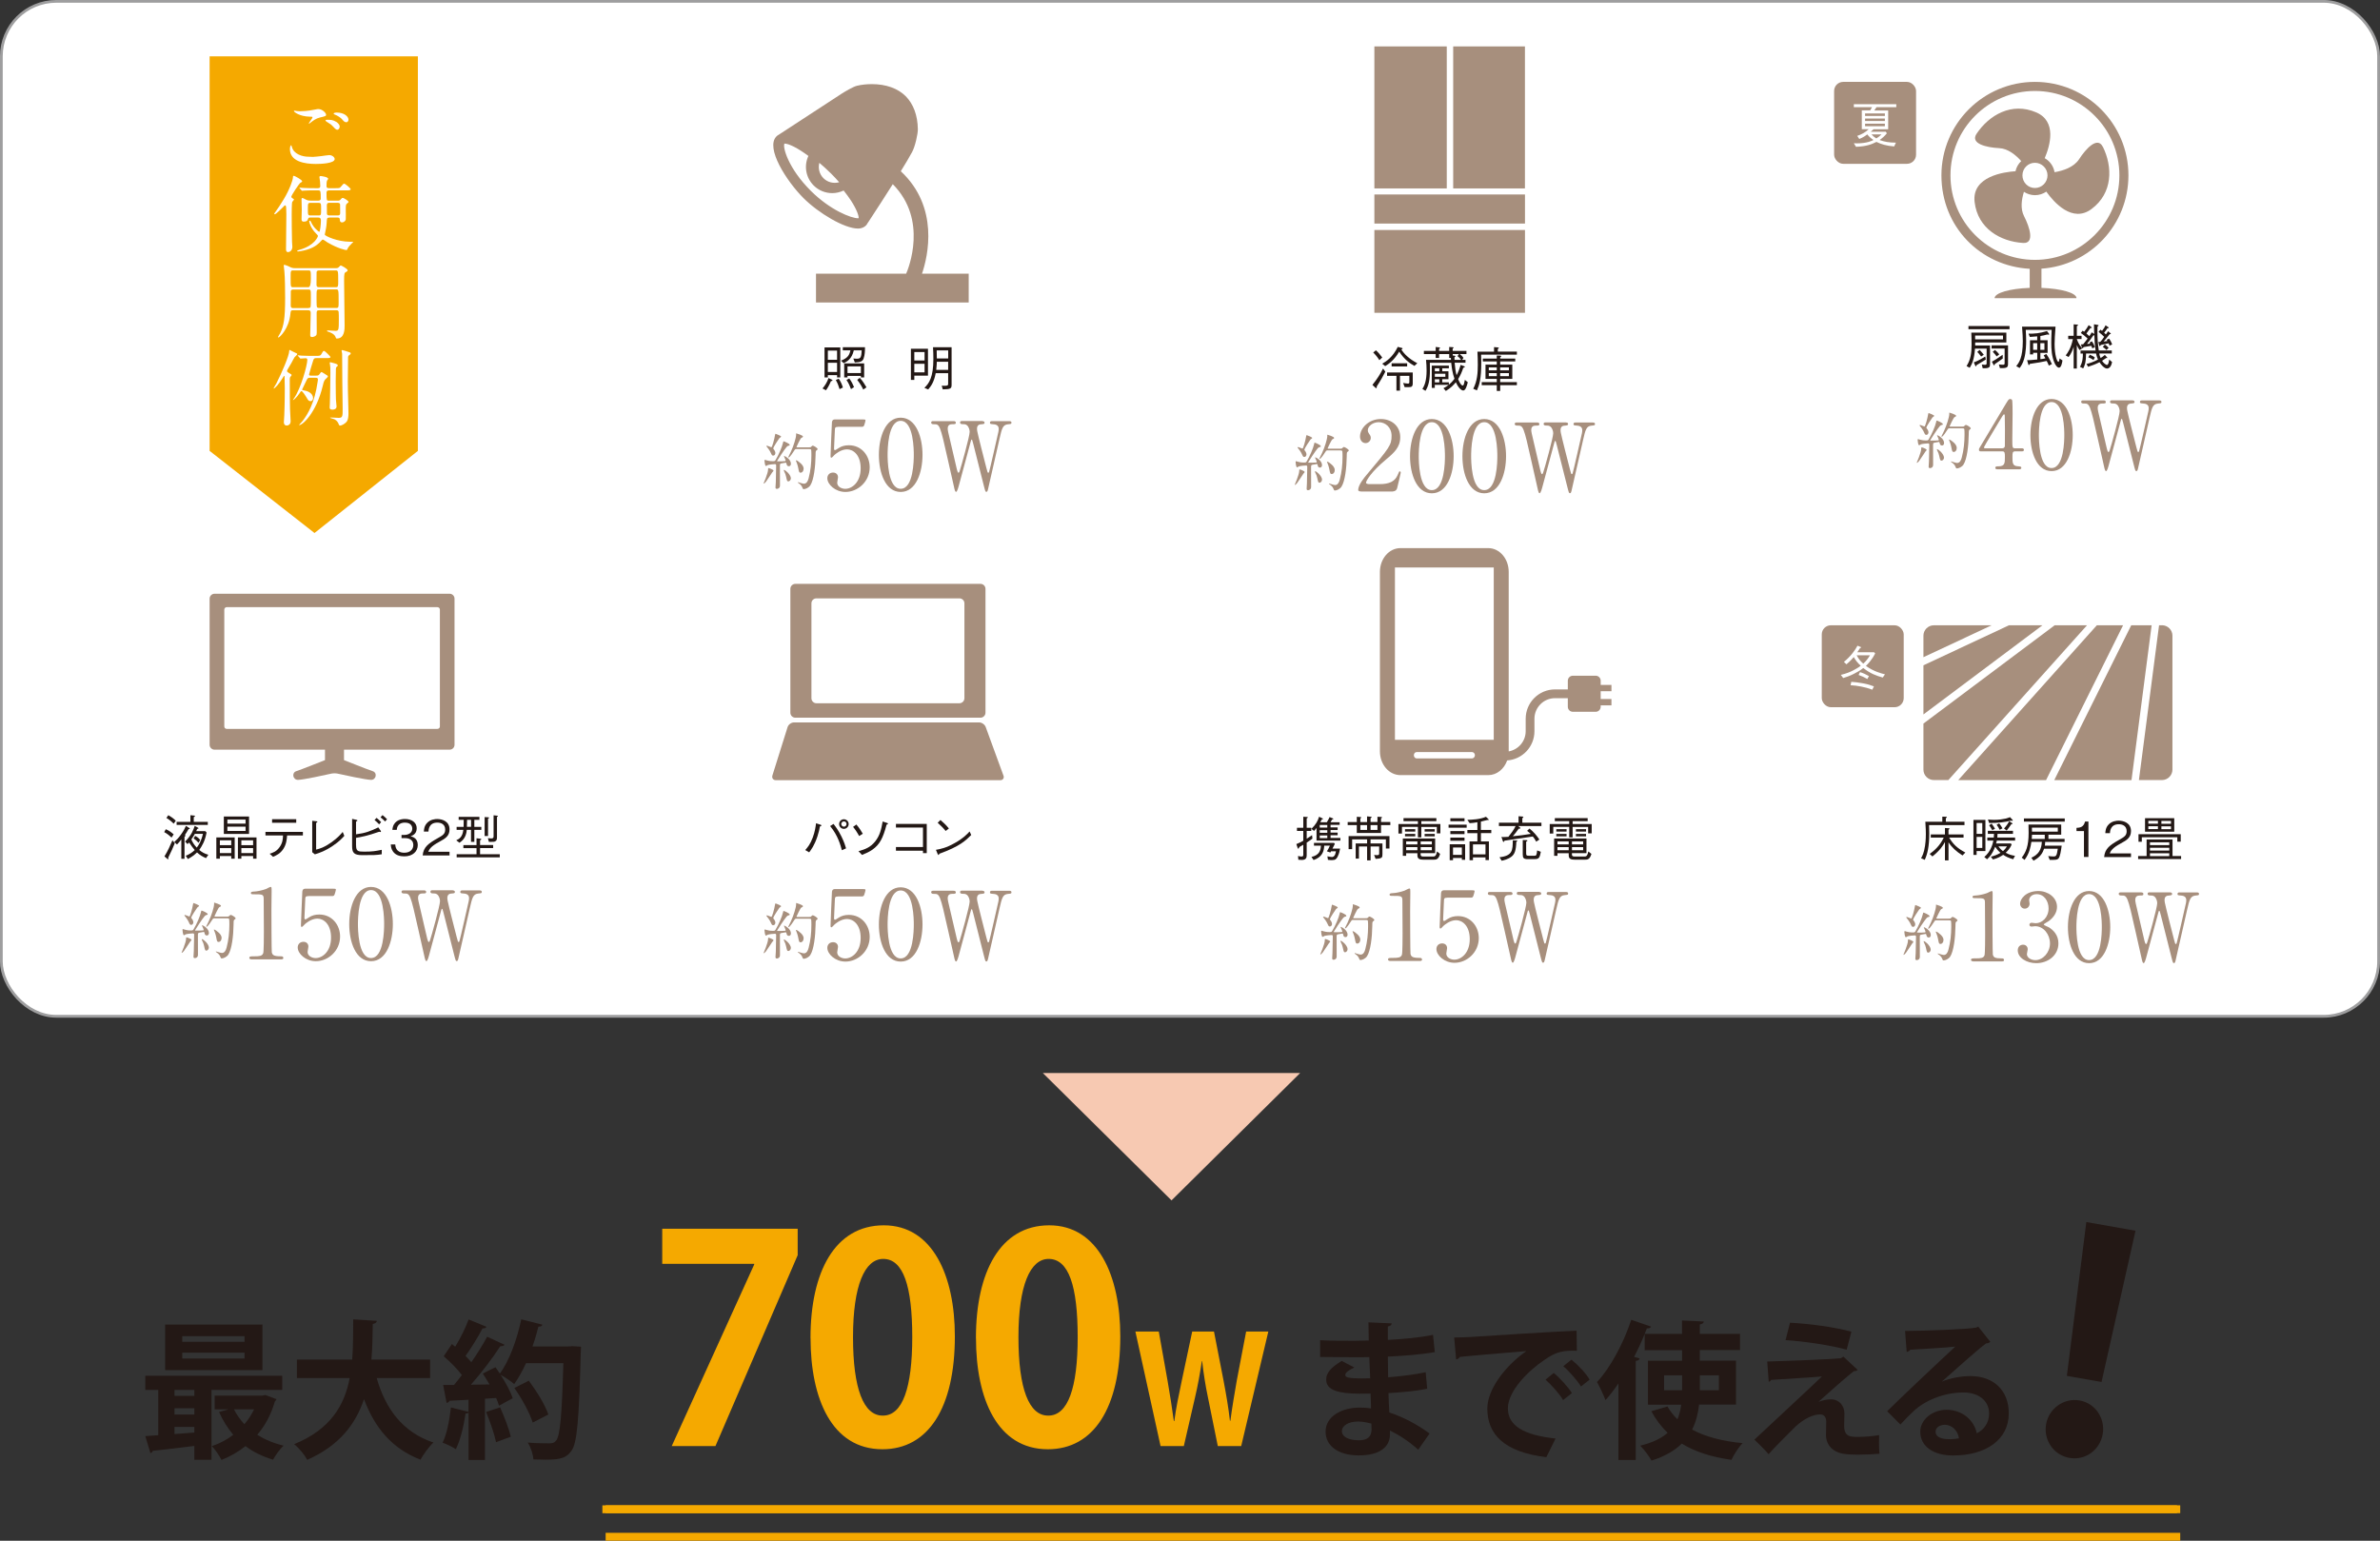 <?xml version="1.0" encoding="UTF-8"?>
<svg id="_レイヤー_2" data-name="レイヤー 2" xmlns="http://www.w3.org/2000/svg" width="510.59" height="330.6" viewBox="0 0 510.59 330.6">
  <rect x="0" y="0" width="510.59" height="330.6" fill="#333333" stroke="none"/>
  <defs>
    <style>
      .cls-1 {
        stroke: #f5a900;
        stroke-width: 1.69px;
      }

      .cls-1, .cls-2 {
        fill: none;
        stroke-miterlimit: 10;
      }

      .cls-2 {
        stroke: #9e9e9f;
        stroke-width: .59px;
      }

      .cls-3 {
        fill: #f7c9b2;
      }

      .cls-3, .cls-4, .cls-5, .cls-6, .cls-7 {
        stroke-width: 0px;
      }

      .cls-4 {
        fill: #231815;
      }

      .cls-5 {
        fill: #a78f7d;
      }

      .cls-6 {
        fill: #fff;
      }

      .cls-7 {
        fill: #f5a900;
      }
    </style>
  </defs>
  <g id="new">
    <g>
      <path class="cls-4" d="m438.96,305.59c.59-3.37,3.82-5.68,7.19-5.09,3.37.59,5.54,3.86,4.95,7.23-.6,3.43-3.75,5.69-7.13,5.1-3.49-.62-5.6-3.94-5.01-7.24Zm4.45-10.36l4.18-33.01,10.55,1.86-7.29,32.46-7.44-1.31Z"/>
      <line class="cls-1" x1="129.23" y1="323.85" x2="467.03" y2="323.85"/>
      <g>
        <path class="cls-4" d="m60.55,298.24h-15.18v14.99h-3.68v-2.97c-3.39.45-6.65.8-8.92,1.05-.06.29-.29.45-.51.48l-1.09-3.64,2.78-.19v-9.72h-2.78v-3.04h29.38v3.04Zm-4.25-14.03v9.78h-20.87v-9.78h20.87Zm-14.61,15.31v-1.28h-4.25v1.28h4.25Zm0,4v-1.34h-4.25v1.34h4.25Zm-4.25,4.19l4.25-.32v-1.21h-4.25v1.53Zm15.02-19.79v-1.21h-13.36v1.21h13.36Zm0,3.58v-1.25h-13.36v1.25h13.36Zm4.48,7.83l2.37.9c-.1.26-.22.32-.35.51-.8,2.78-2.08,5.15-3.77,7.13,1.63,1.02,3.52,1.82,5.66,2.33-.8.7-1.79,2.11-2.27,3.01-2.24-.67-4.22-1.63-5.91-2.91-1.53,1.21-3.26,2.21-5.15,2.97-.45-.9-1.37-2.27-2.08-2.97,1.66-.54,3.23-1.37,4.6-2.43-1.21-1.44-2.24-3.07-3.04-4.89l2.05-.58h-3v-2.94h10.26l.64-.13Zm-6.75,3.07c.58,1.15,1.34,2.24,2.24,3.2.83-.96,1.53-2.05,2.08-3.2h-4.32Z"/>
        <path class="cls-4" d="m92.29,295.69h-11.48c1.89,6.62,5.59,11.64,12.18,13.84-.93.83-2.17,2.56-2.78,3.68-6.14-2.4-9.78-6.81-12.12-12.98-1.76,5.24-5.21,9.94-12.18,13.01-.58-1.09-1.73-2.49-2.81-3.36,7.8-3.17,10.81-8.34,11.92-14.19h-11.32v-3.96h11.86c.22-2.85.19-5.75.22-8.63l5.08.32c-.06.35-.35.57-.89.67-.03,2.46-.06,5.05-.29,7.64h12.59v3.96Z"/>
        <path class="cls-4" d="m122.6,288.84l2.05.13c0,.32-.03.83-.06,1.25-.38,14.45-.77,19.47-2.01,21.1-1.02,1.44-2.17,1.89-5.5,1.89-.86,0-1.76-.03-2.65-.06-.06-1.02-.54-2.59-1.21-3.61,2.01.16,3.84.16,4.67.16.64,0,.99-.1,1.37-.54.93-.96,1.28-5.63,1.6-16.65h-8.02c-.77,1.69-1.63,3.23-2.53,4.48-.67-.58-1.95-1.47-2.91-1.98,1.12,1.73,2.14,3.61,2.59,5.02-1.09.57-2.01,1.09-2.94,1.6-.13-.48-.35-1.06-.61-1.66l-2.4.16v13.14h-3.52v-10.2c-.1.19-.35.26-.64.22-.38,2.65-1.12,5.72-2.08,7.67-.7-.48-2.01-1.09-2.85-1.41.9-1.76,1.47-4.8,1.79-7.54l3.77.93v-2.59c-1.57.1-2.94.16-4.09.22-.1.29-.35.42-.61.45l-.74-3.84h2.33c.54-.67,1.12-1.37,1.69-2.14-.99-1.31-2.56-2.88-3.9-4.03l1.76-2.62.7.58c1.12-1.82,2.24-4.06,2.88-5.85l3.84,1.57c-.13.26-.45.38-.86.35-.9,1.79-2.4,4.16-3.64,5.91.48.48.89.93,1.25,1.34,1.31-1.89,2.49-3.8,3.39-5.47l3.74,1.73c-.16.22-.48.32-.93.32-1.6,2.49-4.03,5.69-6.3,8.25l4-.06c-.48-.8-.96-1.6-1.44-2.33,1.02-.54,1.89-.96,2.72-1.37.32.45.61.89.93,1.37,2.01-2.68,3.68-7.26,4.6-11.64l4.54,1.15c-.1.29-.38.45-.86.42-.35,1.41-.77,2.84-1.28,4.25h7.54l.83-.03Zm-16.18,20.62c-.35-1.73-1.28-4.44-2.14-6.49l3.01-.99c.89,2.01,1.89,4.57,2.3,6.3l-3.17,1.18Zm7.03-13.2c1.66,2.24,3.52,5.21,4.19,7.26l-3.36,1.73c-.58-1.98-2.3-5.11-3.93-7.42l3.1-1.57Z"/>
        <path class="cls-7" d="m142.08,263.66h29.05v5.67l-17.64,40.96h-9.38l17.7-38.98v-.12h-19.74v-7.52Z"/>
        <path class="cls-7" d="m173.88,287.1c0-14.19,5.24-24.18,15.73-24.18s15.24,10.86,15.24,23.81c0,15.42-5.74,24.24-15.54,24.24-10.86,0-15.42-10.86-15.42-23.87Zm15.54,16.65c4.19,0,6.29-5.92,6.29-16.84s-1.91-16.78-6.23-16.78c-3.95,0-6.48,5.67-6.48,16.78s2.28,16.84,6.35,16.84h.06Z"/>
        <path class="cls-7" d="m209.37,287.1c0-14.19,5.24-24.18,15.73-24.18s15.24,10.86,15.24,23.81c0,15.42-5.74,24.24-15.54,24.24-10.86,0-15.42-10.86-15.42-23.87Zm15.54,16.65c4.19,0,6.29-5.92,6.29-16.84s-1.91-16.78-6.23-16.78c-3.95,0-6.48,5.67-6.48,16.78s2.28,16.84,6.35,16.84h.06Z"/>
        <path class="cls-7" d="m272.1,285.71l-5.82,24.58h-5.02l-2.11-10.42c-.54-2.56-.93-5.05-1.25-7.83h-.06c-.42,2.78-.86,5.24-1.47,7.83l-2.4,10.42h-4.99l-5.4-24.58h5.02l1.89,10.61c.51,2.94.99,5.98,1.34,8.6h.1c.35-2.75.96-5.59,1.6-8.66l2.24-10.55h4.67l2.08,10.68c.54,2.88,1.02,5.59,1.34,8.47h.1c.38-2.91.86-5.69,1.37-8.63l2.01-10.52h4.76Z"/>
        <path class="cls-4" d="m283.18,287.57c1.95.13,5.02.13,7.42.13,1.02,0,2.08-.03,3.04-.06-.03-1.38-.06-2.94-.06-3.9l4.99.22c-.03.35-.32.58-.83.67v2.88c3.29-.19,6.62-.45,9.69-1.09l.38,3.71c-3,.51-6.2.77-10.07.96,0,1.5.03,2.97.06,4.44,2.88-.22,6.04-.64,8.06-1.09l.32,3.55c-2.11.45-5.31.77-8.31.93.03,1.57.13,3.01.19,4.16,2.91.96,5.88,2.49,8.63,4.51l-2.43,3.48c-1.98-1.79-4.06-3.13-6.07-4.12v.93c-.06,2.62-2.21,4.41-6.68,4.41s-7.13-2.08-7.13-5.11c0-3.23,3.42-5.15,7.29-5.15.8,0,1.63.03,2.46.19,0-.96-.06-2.05-.1-3.2-.86.03-1.76.03-2.49.03-4.35-.06-7.06-.7-7.03-3.07,0-1.34.99-2.56,3.33-3.96l2.72,1.41c-1.15.51-1.95,1.09-1.95,1.57,0,.51.42.77,3.61.77.54,0,1.12,0,1.73-.03l-.19-4.54c-.99.03-2.11.03-3.13.03-2.21,0-5.43-.06-7.42-.06v-3.58Zm11.03,17.9c-.96-.26-1.98-.45-2.85-.45-1.98,0-3.48.83-3.48,2.08s1.57,1.95,3.64,1.95c1.89,0,2.72-.8,2.72-2.33l-.03-1.25Z"/>
        <path class="cls-4" d="m311.98,286.99c.99,0,2.46-.03,3.36-.1,3.68-.26,17.49-1.12,22.89-1.37l.06,4.32c-2.84-.1-4.41.16-6.94,1.95-3.52,2.33-7.86,6.74-7.86,10.39s3.23,5.75,10.23,6.49l-1.98,4c-9.08-1.09-12.66-4.92-12.66-10.45,0-3.9,3.58-8.95,8.37-12.31-3.96.35-11.35.93-14.29,1.25-.06.26-.48.48-.77.54l-.42-4.7Zm21.35,7.61c1.37,1.12,3.04,2.97,3.9,4.32l-1.89,1.5c-.7-1.25-2.62-3.39-3.77-4.38l1.76-1.44Zm3.8-2.85c1.44,1.15,3.07,2.88,3.9,4.28l-1.85,1.47c-.73-1.18-2.53-3.29-3.8-4.35l1.76-1.41Z"/>
        <path class="cls-4" d="m364.51,301.41c-.22,1.89-.67,3.71-1.5,5.34,2.81,1.53,6.46,2.49,10.84,2.91-.83.83-1.89,2.49-2.4,3.58-4.32-.61-7.8-1.73-10.65-3.48-1.53,1.5-3.64,2.75-6.49,3.64-.48-.86-1.6-2.4-2.43-3.2,2.69-.64,4.57-1.6,5.88-2.75-1.34-1.31-2.53-2.84-3.48-4.64l3.45-1.02c.58,1.02,1.28,1.92,2.14,2.75.42-.99.67-2.05.8-3.13h-7.13v-9.43h7.32v-2.27h-8.02v-3.48c-.67,1.66-1.44,3.32-2.27,4.92l1.18.32c-.06.29-.29.51-.83.54v21.26h-3.71v-16.43c-.89,1.31-1.82,2.53-2.78,3.58-.35-.96-1.28-2.94-1.82-3.87,2.81-2.97,5.66-8.25,7.35-13.36l4.25,1.47c-.13.26-.42.42-.9.38-.16.38-.32.8-.48,1.18h8.02v-2.88l4.67.22c-.03.32-.26.51-.86.64v2.01h8.63v3.48h-8.63v2.27h7.77v9.43h-7.93Zm-3.64-3.1v-3.2h-3.87v3.2h3.87Zm3.8-3.2v3.2h4.09v-3.2h-4.09Z"/>
        <path class="cls-4" d="m390.13,300.8c.9-.35,1.85-.54,2.65-.54,1.79,0,2.91,1.37,2.91,3.04,0,.93-.06,2.05-.06,2.59,0,2.43,1.34,2.43,3,2.43,1.31,0,3.1-.13,4.51-.38,0,.54-.03,1.02-.03,1.47,0,1.69.1,2.53.1,2.53-1.34.1-3.01.19-4.54.19-1.09,0-2.08-.03-2.78-.13-2.65-.29-4.12-1.89-4.16-4.06,0-.77.06-2.05.06-2.84,0-.99-.45-1.6-1.31-1.6-1.47,0-3.39.86-5.27,2.59-1.63,1.63-4.89,4.86-5.79,5.95,0,0-.64-.83-3.04-3.13,3.23-3.04,11.89-11.06,14.48-13.55-2.08.19-7.64.51-10.9.73-.19.29-.26.38-.51.38l-.32-4.32c4.35-.13,12.37-.42,15.76-.7l.58-.35,3.07,2.85c-.22.16-.45.29-.83.26-2.05,1.66-4.99,4.22-7.58,6.58v.03Zm6.04-11.19c-3.26-.93-9.18-1.82-13.11-2.05l.96-3.74c4.25.22,9.49.93,13.17,1.92l-1.02,3.87Z"/>
        <path class="cls-4" d="m416.62,296.45c1.76-.77,4.25-1.18,6.11-1.18,4.86,0,8.22,2.97,8.22,7.99,0,5.72-4.99,9.05-11.96,9.05-4.12,0-7.03-1.89-7.03-5.11,0-2.59,2.62-4.7,5.63-4.7,3.39,0,5.95,2.27,6.49,5.05,1.57-.77,2.65-2.27,2.65-4.25,0-2.75-2.27-4.51-5.5-4.51-4.35,0-8.38,1.82-10.65,3.96-.77.7-2.05,1.98-2.88,2.91l-2.84-2.85c2.27-2.27,10.33-9.91,14.61-13.87-1.57.22-7.1.51-9.65.67-.1.22-.48.42-.77.48l-.35-4.51c4.09,0,13.11-.35,15.22-.7l.48-.22,2.59,3.26c-.19.19-.58.32-.93.35-1.66,1.21-6.81,5.82-9.43,8.15v.03Zm1.69,12.37c.54,0,1.53-.1,1.95-.19-.22-1.69-1.57-2.91-3-2.91-1.05,0-2.01.54-2.01,1.47,0,1.5,2.01,1.63,3.07,1.63Z"/>
      </g>
      <polygon class="cls-3" points="251.33 257.57 223.72 230.24 278.93 230.24 251.33 257.57"/>
      <line class="cls-1" x1="129.93" y1="323.84" x2="467.73" y2="323.84"/>
      <line class="cls-1" x1="129.93" y1="329.75" x2="467.73" y2="329.75"/>
      <g>
        <rect class="cls-6" x=".29" y=".29" width="510" height="217.78" rx="11.79" ry="11.79"/>
        <rect class="cls-2" x=".29" y=".29" width="510" height="217.78" rx="11.79" ry="11.79"/>
      </g>
      <path class="cls-5" d="m456.62,37.63c0-11.07-8.98-20.06-20.06-20.06s-20.06,8.99-20.06,20.06,8.39,19.46,18.94,20.05v4.09c-4.25.15-7.53,1.08-7.53,2.21h17.57c0-1.13-3.27-2.05-7.52-2.21v-4.12c10.43-.71,18.66-9.4,18.66-20.02Zm-20.06,18.13c-10,0-18.12-8.11-18.12-18.13s8.12-18.11,18.12-18.11,18.12,8.11,18.12,18.11-8.12,18.13-18.12,18.13Zm14.55-24.27c-1.11-2.26-3.58.35-5.08,2.68-1.12,1.72-3.43,2.47-5.26,2.78-.21-1.29-1.01-2.39-2.11-3.01,1.16-2.72,2.63-7.9-1.81-9.82-5.29-2.29-10.14.58-12.82,4.6-1.39,2.1,2.09,2.93,4.88,3.07,1.87.09,3.53,1.46,4.71,2.77-.61.58-1.05,1.34-1.23,2.18-2.35.15-9.42,1.06-8.77,6.6.67,5.73,5.57,8.49,10.4,8.79,2.5.17,1.48-3.27.2-5.76-.81-1.58-.53-3.57-.02-5.21.68.45,1.5.72,2.37.72s1.74-.28,2.43-.76c1.62,2.28,5.59,6.8,9.7,3.73,4.61-3.43,4.56-9.06,2.42-13.39Zm-14.55,8.85c-1.48,0-2.68-1.21-2.68-2.71s1.2-2.7,2.68-2.7,2.7,1.22,2.7,2.7-1.2,2.71-2.7,2.71Z"/>
      <g>
        <path class="cls-5" d="m413.33,96.55c0,.08-.22.29-.26.34-.22.31-1.12,1.73-1.34,2-.09.12-.37.42-.47.42-.04,0-.05-.01-.05-.05,0-.01.39-.96.46-1.14.24-.67.47-1.34.49-1.71.01-.38.01-.42.12-.42.08,0,.42.13.51.17.18.08.55.25.55.39Zm2.79-1.52c-.03-.12-.05-.2-.18-.2-.12,0-.74.13-.88.15-.35.05-.35.16-.35.66,0,.58.01,3.44.01,4.09s-.55.72-.67.72c-.29,0-.29-.22-.29-.32,0-.17.07-.97.07-1.16.03-.96.07-2.58.07-3.52,0-.17-.03-.31-.26-.31s-1.24.09-1.54.2c-.05.03-.31.2-.38.2-.24,0-.32-1.05-.32-1.12s0-.2.12-.2c.01,0,.33.09.35.11.28.09.74.18,1.31.18.42,0,.47-.04.59-.24.67-1.1,1.43-2.88,1.59-3.68.06-.32.06-.34.17-.34.06,0,1.28.49,1.28.76,0,.12-.09.16-.2.17-.12.03-.24.04-.47.28-.36.36-2.04,2.93-2.04,3,0,.04.03.05.04.07.05.01.83.01.92.01.2,0,.62-.03.76-.04.07,0,.12-.03.12-.12,0-.16-.37-.91-.37-.93,0-.05.04-.05.05-.05.21,0,1.45.71,1.45,1.66,0,.29-.17.53-.41.53-.29,0-.46-.11-.54-.54Zm-2.86-1.72c-.18,0-.29-.08-.43-.42-.05-.15-.34-.76-.88-1.41-.13-.16-.14-.17-.14-.21s.03-.08.11-.08c.16,0,.85.33.94.33.17,0,.63-1.63.8-2.68.04-.21.06-.21.12-.21.09,0,1.18.45,1.18.6,0,.08-.33.29-.38.34-.16.17-1.31,1.97-1.31,2.16,0,.12.05.18.12.25.16.17.33.53.33.76,0,.26-.14.57-.45.57Zm3.8,4.86c0,.38-.29.67-.54.67-.26,0-.29-.1-.49-1.02-.12-.53-.16-.6-.42-1.13-.03-.06-.08-.18-.08-.24s.04-.07.06-.07c.12,0,.53.3.75.53.38.38.71.89.71,1.26Zm1.3-6.28c-.29,0-.38.04-.49.2-.3.47-1.04,1.62-1.28,1.62-.06,0-.09-.04-.09-.09,0-.03.49-.96.56-1.14.55-1.18,1.13-2.97,1.13-3.68,0-.03-.01-.16-.01-.18,0-.04.01-.08.05-.08s1.43.42,1.43.68c0,.13-.16.21-.36.3-.21.09-1.04,1.93-1.04,1.94,0,.08.11.08.22.08h2.41c.35,0,.37,0,.51-.12.24-.22.26-.25.36-.25.16,0,1.04.49,1.04.75,0,.09-.04.11-.33.34-.11.08-.11.64-.11.99-.03,2.42-.38,5.28-1.12,6.43-.34.54-1.06.83-1.42.83-.17,0-.21-.1-.33-.42-.12-.33-.42-.62-.72-.83-.18-.12-.21-.13-.21-.2,0-.05.04-.05.05-.05.03,0,.35.12.42.13.35.1.62.2.83.2.56,0,.86-.55,1.01-1.18.42-1.59.59-3.22.59-4.86,0-.21,0-1.16-.04-1.22-.08-.17-.25-.17-.39-.17h-2.69Zm1.43,4.25c0,.5-.31.84-.63.84s-.37-.16-.53-1.01c-.12-.63-.33-1.17-.39-1.3-.09-.2-.11-.24-.11-.28s0-.08.04-.08c.21,0,.83.5,1.04.71.37.36.58.72.58,1.12Z"/>
        <path class="cls-5" d="m433.72,96.19c.12,0,.48.02.48.32,0,.34-.3.34-.48.34h-1.39c-.59,0-.59.32-.59,1.19,0,1.23,0,1.92,1.07,2,.67.06.83.06.83.36s-.36.3-.55.3h-4.54c-.16,0-.49-.02-.49-.3,0-.34.26-.34.69-.34,1.37,0,1.37-.73,1.37-2,0-.83,0-1.21-.55-1.21h-4.54c-.24,0-.48,0-.48-.36,0-.2.04-.26.4-.85.44-.75,5.21-8.7,5.33-8.92.61-.99.67-1.11.99-1.11.12,0,.28.06.38.2.12.22.12,2.52.12,2.97,0,.77-.06,4.54-.06,5.39,0,1.82,0,2.02.56,2.02h1.43Zm-4.14,0c.32,0,.49-.2.53-.44.02-.18.02-2.4.02-3.59,0-.28-.04-2.95-.04-2.99,0-.06-.04-.28-.16-.28-.1,0-.42.5-.54.71-.42.73-3.78,6.24-3.78,6.4,0,.12.12.2.4.2h3.57Z"/>
        <path class="cls-5" d="m440.13,101.09c-3.19,0-4.54-4.02-4.54-7.73s1.37-7.75,4.54-7.75c3.27.02,4.54,4.2,4.54,7.75s-1.29,7.73-4.54,7.73Zm0-14.82c-2.68,0-2.72,6.06-2.72,7.09,0,.83,0,7.09,2.72,7.07,2.69,0,2.73-6.02,2.73-7.07,0-.85,0-7.09-2.73-7.09Z"/>
        <path class="cls-5" d="m457.51,85.92c.11,0,.42,0,.42.34,0,.26-.22.28-.71.33-.29.02-.91.06-.91.97,0,.2.04.43.07.59.15.83,1.53,6.23,1.95,7.83.24.91.26,1.01.4,1.01.11,0,.16-.12.18-.2.15-.41,1.84-7.89,1.99-8.58.04-.18.07-.45.07-.65,0-.89-.86-.95-1.11-.97-.69-.06-.77-.06-.77-.35s.24-.32.4-.32h3.72c.18,0,.49,0,.49.32,0,.28-.07.28-.75.35-1.13.1-1.31.93-1.81,3.1-.66,2.92-1.74,7.59-2.39,10.51-.13.61-.2.89-.42.89s-.25-.14-.56-1.34c-.33-1.28-1.9-7.55-2.26-8.95-.22-.83-.24-.93-.35-.93-.09,0-.15.24-.22.51-.66,2.52-1.77,6.49-2.43,9.01-.22.85-.45,1.7-.69,1.7-.15,0-.27-.28-.33-.57-.2-.89-1.2-5.29-1.42-6.29-1.7-7.65-1.79-7.65-2.97-7.65-.26,0-.62,0-.62-.37,0-.22.18-.3.38-.3h4.4c.13,0,.51,0,.51.34,0,.33-.2.33-.77.33-.48,0-.97.16-.97.93,0,.14,0,.35.11.81.27,1.14,1.57,6.71,1.86,7.97.02.06.16.71.35.71.11,0,.22-.28.25-.39.29-.83,2.14-7.44,2.14-8.38,0-.43-.18-1.07-.58-1.42-.29-.24-.62-.24-.91-.24-.26,0-.57-.02-.57-.37,0-.3.31-.3.38-.3h4.44Z"/>
      </g>
      <g>
        <path class="cls-4" d="m426.93,74.12v3.96c0,.68-.05.99-1.58.93l-.18-.79c.34.04.49.06.66.06.3,0,.37-.09.37-.35v-3.12h-2.5c-.17,2.33-.61,3.26-1.13,4.11l-.68-.37c.9-1.4,1.08-2.81,1.08-4.61,0-.98-.03-1.78-.06-2.57h7.52v2.11h-6.69v.66h3.2Zm-4.63-3.48v-.68h8.81v.68h-8.81Zm3.72,6.51c-.31.2-1.73,1.04-2.01,1.22-.02.13-.04.24-.12.24-.06,0-.11-.08-.13-.15l-.32-.71c.51-.19.95-.33,2.47-1.25l.11.65Zm3.69-4.33v-.82h-5.98c0,.06,0,.66.01.82h5.96Zm-5.02,2.27c.43.44.54.58.9,1.03l-.57.38c-.49-.64-.61-.79-.84-.98l.52-.44Zm4.14,3.12c.47.05.64.06.84.06.39,0,.39-.14.39-.39v-3.09h-2.8v-.68h3.53v3.88c0,.84-.13,1.03-1.74,1l-.22-.79Zm.84-1.3c-.56.42-1.12.83-1.72,1.21-.01.07-.04.27-.14.27-.05,0-.09-.06-.13-.11l-.35-.67c.63-.34,1.1-.63,2.31-1.49l.02.79Zm-1.68-1.82c.32.25.7.64.92.95l-.56.44c-.15-.22-.34-.49-.84-1l.49-.39Z"/>
        <path class="cls-4" d="m440.98,70.1c-.13,1.77-.2,2.86-.2,3.69,0,2.42.54,3.85.8,3.85.07,0,.18,0,.27-.73l.62.43c-.08.53-.27,1.55-.74,1.55s-.86-.79-.92-.92c-.66-1.43-.74-3.07-.74-4.39,0-.66,0-.86.08-2.8h-5.56c.05.77.09,1.53.09,2.35,0,.68-.02,2.39-.43,3.85-.28,1.03-.67,1.57-.97,1.99l-.73-.41c.59-.73,1.41-1.78,1.41-5.37,0-.84-.04-1.43-.16-3.09h7.15Zm-3.93,5.61h-.87v.33h-.68v-3.04h1.55v-.83c-.79.08-1.15.1-1.57.13l-.3-.71c1.17.03,2.43-.06,3.96-.56l.42.55s.06.1.06.15c0,.08-.08.09-.14.09-.1,0-.2-.03-.26-.05-.61.17-1,.25-1.49.33v.91h1.55v2.71h-1.55v1.35c.5-.05.74-.09,1.08-.19-.12-.21-.31-.52-.37-.63l.56-.29c.22.3.59.82,1.2,2.17l-.66.32c-.16-.44-.27-.66-.46-1-.87.19-1.92.4-3.62.63-.03.09-.08.25-.2.25-.08,0-.12-.1-.13-.18l-.25-.87c.37.01.65.02,2.18-.14v-1.44Zm0-.65v-1.42h-.87v1.42h.87Zm1.55,0v-1.42h-.88v1.42h.88Z"/>
        <path class="cls-4" d="m446.14,75.11c-.26-.34-.42-.63-.59-1.08v5.05h-.68v-4.68c-.22.72-.49,1.41-1.09,2.21l-.62-.35c.41-.52,1.14-1.5,1.54-3.5h-1v-.7h1.17v-2.47l.76.07c.05,0,.19.04.19.11,0,.04-.03.11-.27.2v2.08h1.01v.7h-1.01c.15.47.38,1.07,1.14,2.01l-.54.35Zm5.92,3.98c-.36,0-.73-.3-.91-.46-.32-.29-.51-.57-.73-.91-.95.48-1.68.73-2.45.98l-.35-.6c.69-.17,1.47-.41,2.47-.95-.29-.67-.37-1.07-.41-1.3h-2.15c0,1.75-.22,2.48-.61,3.2l-.69-.34c.59-1.07.62-2.02.62-2.85h-.5v-.65h3.23c-.19-1.29-.24-2.2-.27-3.28-.08.02-.12.03-.23.05-.49.72-.8,1.17-1.35,1.81.22-.01.28-.01.68-.05-.04-.08-.1-.18-.14-.24l.51-.27c.2.27.41.6.63,1.27l-.54.24c-.03-.11-.05-.16-.22-.54-.32.07-.46.09-1.64.28-.05.09-.14.25-.24.25-.07,0-.12-.14-.13-.16l-.21-.67c.3-.02.32-.02.49-.03.19-.23.26-.32.95-1.22-.57-.55-1.08-.94-1.47-1.2l.39-.49c.13.07.23.14.34.22.4-.49.66-.87.96-1.41l.54.37s.12.08.12.15c0,.1-.15.11-.3.11-.24.32-.62.83-.84,1.16.19.17.43.38.62.56.25-.34.39-.57.51-.81l.54.35c-.04-1.14-.04-1.25-.05-2.08l.83.14c.17.03.17.09.17.11,0,.07-.13.16-.24.23-.01.27-.02.69-.02,1.15,0,1.48.09,2.61.29,3.99h2.79v.65h-2.69c.05.36.13.59.3.98.43-.27.65-.44.9-.68l.49.53s.04.05.04.09c0,.05-.03.07-.07.07-.03,0-.04-.01-.16-.03-.09.06-.51.33-.59.4-.11.07-.17.11-.3.21.15.21.26.38.48.56.19.17.44.33.56.33.34,0,.44-.8.48-1.17l.62.54c-.19,1.07-.67,1.39-1.04,1.39Zm-2.94-1.82c-.2-.17-.48-.36-1.11-.6l.32-.56c.55.21.83.4,1.08.59l-.29.57Zm3.47-3.09c-.08-.22-.13-.33-.22-.52-.61.15-.97.22-1.66.35-.12.17-.19.25-.25.25-.07,0-.1-.09-.11-.16l-.18-.72c.18,0,.23,0,.41-.02.31-.34.53-.62.84-1.09-.34-.33-.7-.67-1.2-1.05l.39-.49c.26.2.29.22.35.27.42-.52.6-.86.75-1.2l.57.38c.08.05.11.09.11.16,0,.07-.07.08-.28.1-.15.25-.46.65-.7.96.19.17.22.19.37.35.16-.19.22-.28.47-.68l.55.45s.05.05.05.09c0,.08-.08.08-.25.09-.66.84-1.01,1.25-1.31,1.58.3-.02.49-.05.82-.1-.07-.14-.11-.2-.17-.27l.54-.25c.3.41.48.77.65,1.25l-.57.25Zm-.68.92c-.11-.11-.28-.33-.79-.65l.44-.52c.26.17.57.4.81.71l-.46.46Z"/>
      </g>
      <g>
        <rect class="cls-5" x="393.48" y="17.57" width="17.58" height="17.58" rx="1.95" ry="1.95"/>
        <path class="cls-6" d="m402.56,23.02l-.46.68h2.98v4.04h-3.15c-.34.32-.46.42-.59.52h3.23l.22.35c-.47.58-.92.98-1.55,1.44,1.06.38,2.01.55,3.5.56l-.38.81c-1.71-.13-2.81-.49-3.8-.97-.99.5-2.11.97-4.39,1.05l-.46-.76c.19.01.4.02.67.02.92,0,1.79-.11,2.5-.31.55-.16.86-.31,1.04-.41-.6-.4-.96-.74-1.33-1.2-.44.34-.9.65-1.71.98l-.44-.66c.91-.31,1.77-.77,2.46-1.44h-1.48v-4.04h1.81l.38-.68h-3.9v-.64h9.11v.64h-4.26Zm1.81,1.33h-4.25v.53h4.25v-.53Zm0,1.09h-4.25v.53h4.25v-.53Zm0,1.1h-4.25v.54h4.25v-.54Zm-2.87,2.3c.29.33.53.55,1.03.86.47-.29.75-.51,1.12-.86h-2.15Z"/>
      </g>
      <g>
        <polygon class="cls-5" points="449.84 134.17 420.11 167.39 438.95 167.39 455.47 134.17 449.84 134.17"/>
        <path class="cls-5" d="m414.88,134.17c-1.24,0-2.24,1.01-2.24,2.23v4.62l14.63-6.85h-12.39Z"/>
        <polygon class="cls-5" points="430.99 134.17 412.64 142.76 412.64 153.3 438.17 134.17 430.99 134.17"/>
        <path class="cls-5" d="m440.79,134.17l-28.15,21.09v9.88c0,1.23,1,2.24,2.24,2.24h3.11l29.74-33.21h-6.94Z"/>
        <path class="cls-5" d="m463.82,134.17h-.63l-4.32,33.21h4.95c1.23,0,2.24-1.01,2.24-2.24v-28.75c0-1.22-1.01-2.23-2.24-2.23Z"/>
        <polygon class="cls-5" points="457.22 134.17 440.71 167.39 457.28 167.39 461.6 134.17 457.22 134.17"/>
      </g>
      <g>
        <path class="cls-5" d="m410.48,202.12c0,.08-.22.29-.26.34-.22.31-1.12,1.73-1.34,2-.09.12-.37.42-.47.42-.04,0-.05-.01-.05-.05,0-.01.39-.96.46-1.14.24-.67.47-1.34.49-1.71.01-.38.01-.42.12-.42.08,0,.42.13.51.17.18.08.55.25.55.39Zm2.79-1.52c-.03-.12-.05-.2-.18-.2-.12,0-.74.13-.88.15-.35.05-.35.16-.35.66,0,.58.01,3.44.01,4.09s-.55.72-.67.72c-.29,0-.29-.22-.29-.32,0-.17.07-.97.07-1.16.03-.96.07-2.58.07-3.52,0-.17-.03-.31-.26-.31s-1.24.09-1.54.2c-.05.03-.31.2-.38.2-.24,0-.32-1.05-.32-1.12s0-.2.12-.2c.01,0,.33.09.35.11.28.09.74.18,1.31.18.42,0,.47-.04.59-.24.67-1.1,1.43-2.88,1.59-3.68.07-.32.07-.34.17-.34.06,0,1.28.49,1.28.76,0,.12-.09.16-.2.17-.12.03-.24.04-.47.28-.36.36-2.04,2.93-2.04,3,0,.04.03.05.04.07.05.01.83.01.92.01.2,0,.62-.03.76-.04.07,0,.12-.03.12-.12,0-.16-.37-.91-.37-.93,0-.05.04-.05.05-.05.21,0,1.45.71,1.45,1.66,0,.29-.17.53-.41.53-.29,0-.46-.11-.54-.54Zm-2.86-1.72c-.18,0-.29-.08-.43-.42-.05-.15-.34-.76-.88-1.41-.13-.16-.14-.17-.14-.21s.03-.08.11-.08c.16,0,.85.33.95.33.17,0,.63-1.63.8-2.68.04-.21.06-.21.12-.21.09,0,1.18.45,1.18.6,0,.08-.33.29-.38.34-.16.17-1.31,1.97-1.31,2.16,0,.12.05.18.12.25.16.17.33.53.33.76,0,.26-.14.57-.45.57Zm3.8,4.86c0,.38-.29.67-.54.67-.26,0-.29-.1-.49-1.03-.12-.53-.16-.6-.42-1.13-.03-.06-.08-.18-.08-.24s.04-.07.06-.07c.12,0,.53.3.75.53.38.38.71.89.71,1.26Zm1.3-6.28c-.29,0-.38.04-.49.2-.3.47-1.04,1.62-1.28,1.62-.07,0-.09-.04-.09-.09,0-.03.49-.96.56-1.14.55-1.18,1.13-2.97,1.13-3.68,0-.03-.01-.16-.01-.18,0-.04.01-.08.05-.08s1.43.42,1.43.68c0,.13-.16.21-.36.3-.21.09-1.04,1.93-1.04,1.94,0,.08.11.08.22.08h2.41c.36,0,.37,0,.51-.12.24-.22.26-.25.36-.25.16,0,1.04.49,1.04.75,0,.09-.04.11-.33.34-.11.08-.11.64-.11.99-.03,2.42-.38,5.28-1.12,6.43-.34.54-1.06.83-1.42.83-.17,0-.21-.1-.33-.42-.12-.33-.42-.62-.72-.83-.18-.12-.21-.13-.21-.2,0-.05.04-.05.05-.05.03,0,.35.12.42.13.35.1.62.2.83.2.56,0,.86-.55,1.01-1.18.42-1.59.59-3.22.59-4.86,0-.21,0-1.16-.04-1.22-.08-.17-.25-.17-.39-.17h-2.69Zm1.43,4.25c0,.5-.31.84-.63.84s-.37-.16-.52-1.01c-.12-.63-.33-1.17-.39-1.3-.09-.2-.11-.24-.11-.28s0-.08.04-.08c.21,0,.83.5,1.04.71.37.36.58.72.58,1.12Z"/>
        <path class="cls-5" d="m423.32,206.28c-.45,0-.47-.26-.47-.32,0-.32.3-.32,1.03-.32,1.09,0,1.62-.06,1.86-.63.14-.34.14-3.9.14-4.6,0-.97-.04-5.67-.04-6.74,0-.95-.28-.95-1.98-.95-.48,0-.69,0-.69-.26s.2-.28.83-.32c.48-.02,1.49-.22,2.28-.5.14-.04.83-.44.99-.44.22,0,.22.06.22.97,0,.54-.04,3.15-.04,3.75,0,.93.02,8.68.08,8.9.14.59.42.83,1.92.83.18,0,.48,0,.48.36,0,.28-.32.28-.5.28h-6.12Z"/>
        <path class="cls-5" d="m441.3,194.59c0,1.19-.69,2.26-1.8,3.07-.16.1-1.05.59-1.05.71,0,.18.95.5,1.11.61.95.59,2.04,1.66,2.04,3.43,0,2.58-2.22,4.26-4.76,4.26-2.02,0-3.96-1.13-3.96-2.75,0-.83.56-1.21,1.15-1.21.69,0,.99.55.99.95,0,.16-.18.91-.18,1.07,0,.75.87,1.29,1.82,1.29,1.62,0,3.13-1.64,3.13-3.59s-1.39-3.69-3.17-3.69c-.1,0-.66.08-.79.08-.3,0-.45-.18-.45-.4,0-.24.2-.42.47-.42.12,0,.73.1.87.1,1.37,0,2.77-1.25,2.77-3.19,0-1.55-.95-3.05-2.55-3.05-1.07,0-1.62.71-1.62,1.29,0,.1.1.63.1.75,0,.61-.46,1.07-1.03,1.07-.65,0-1.01-.54-1.01-1.07,0-.97,1.19-2.71,3.94-2.71,2,0,3.98,1.35,3.98,3.41Z"/>
        <path class="cls-5" d="m448.18,206.67c-3.19,0-4.54-4.02-4.54-7.73s1.37-7.75,4.54-7.75c3.27.02,4.54,4.2,4.54,7.75s-1.29,7.73-4.54,7.73Zm0-14.82c-2.68,0-2.72,6.06-2.72,7.09,0,.83,0,7.09,2.72,7.07,2.69,0,2.73-6.02,2.73-7.07,0-.85,0-7.09-2.73-7.09Z"/>
        <path class="cls-5" d="m465.57,191.49c.11,0,.42,0,.42.34,0,.26-.22.28-.71.33-.29.02-.91.06-.91.97,0,.2.04.43.07.59.15.83,1.53,6.23,1.95,7.83.24.91.26,1.01.4,1.01.11,0,.16-.12.18-.2.15-.41,1.84-7.89,1.99-8.58.04-.18.07-.45.07-.65,0-.89-.86-.95-1.11-.97-.69-.06-.77-.06-.77-.35s.24-.32.4-.32h3.72c.18,0,.49,0,.49.32,0,.28-.07.28-.75.35-1.13.1-1.31.93-1.81,3.1-.66,2.92-1.74,7.59-2.39,10.51-.13.61-.2.89-.42.89s-.25-.14-.56-1.34c-.33-1.28-1.9-7.55-2.26-8.95-.22-.83-.24-.93-.35-.93-.09,0-.15.24-.22.51-.66,2.52-1.77,6.49-2.43,9.01-.22.85-.46,1.7-.69,1.7-.15,0-.27-.28-.33-.57-.2-.89-1.2-5.29-1.42-6.29-1.7-7.65-1.79-7.65-2.97-7.65-.26,0-.62,0-.62-.37,0-.22.18-.3.38-.3h4.4c.13,0,.51,0,.51.34,0,.33-.2.33-.77.33-.48,0-.97.16-.97.93,0,.14,0,.35.11.81.27,1.14,1.57,6.71,1.86,7.97.02.06.16.71.35.71.11,0,.22-.28.25-.39.29-.83,2.14-7.44,2.14-8.38,0-.43-.18-1.07-.58-1.42-.29-.24-.62-.24-.91-.24-.26,0-.57-.02-.57-.37,0-.3.31-.3.38-.3h4.44Z"/>
      </g>
      <g>
        <path class="cls-4" d="m413.85,177.05c.02.44.04,1.08.04,1.8,0,2.85-.4,4.43-.97,5.65l-.79-.35c.24-.41.63-1.09.86-2.69.05-.37.17-1.19.17-2.46,0-.33-.01-1.48-.11-2.67h3.64v-1.1l.79.02s.19.01.19.09c0,.09-.09.16-.22.22v.77h4v.71h-7.6Zm7.18,6.51c-1.33-.84-2.3-1.73-3.01-2.82v3.87h-.76v-3.93c-.51.87-1.01,1.72-2.69,3.09l-.59-.54c.83-.59,2.14-1.63,3.02-3.5h-2.78v-.68h3.04v-1.38l.76.04c.06,0,.21.01.21.1,0,.1-.12.18-.21.23v1.01h3.23v.68h-3.09c.86,1.42,1.68,2.24,3.47,3.2l-.59.62Z"/>
        <path class="cls-4" d="m424.05,182.61v.83h-.68v-7.51h2.57v6.68h-1.9Zm1.22-6.02h-1.22v2.34h1.22v-2.34Zm0,2.99h-1.22v2.37h1.22v-2.37Zm3.12.78c-.08.37-.09.42-.17.62h3.18l.16.24c-.36.9-.99,1.49-1.27,1.76.75.41,1.28.54,2,.66l-.4.73c-1.01-.3-1.53-.55-2.14-.95-.54.37-1.16.73-2.2,1l-.44-.59c.78-.21,1.36-.41,2.06-.84-.55-.46-.82-.83-1.14-1.3-.6,1.53-1.09,2.09-1.74,2.69l-.59-.49c1.39-1.17,1.81-2.81,1.95-3.52h-1.3v-.66h1.38c.02-.15.05-.49.05-.78h-1.32v-.66h5.39v.66h-3.31c0,.17-.01.33-.05.78h3.82v.66h-3.93Zm3.3-4.23c-.07,0-.15-.02-.25-.04-1.4.33-2.66.51-4.71.5l-.25-.76c.24.03.65.09,1.32.09,1.01,0,1.94-.15,2.52-.28.32-.08.55-.17.9-.3l.53.57c.05.05.07.08.07.11,0,.08-.09.1-.15.1Zm-4.28,2c-.22-.41-.56-.91-.68-1.05l.54-.35c.27.34.56.81.73,1.1l-.59.3Zm1.59-.08c-.13-.26-.39-.73-.65-1.08l.54-.3c.18.22.52.7.71,1.06l-.6.32Zm-.27,3.56c.28.39.52.67.98,1.02.54-.5.72-.8.84-1.02h-1.82Zm2.77-4.77c-.42.65-.73,1.03-1,1.37l-.57-.44c.61-.64.97-1.28,1.11-1.54l.63.38c.05.03.09.07.09.12,0,.1-.15.1-.26.1Z"/>
        <path class="cls-4" d="m438.75,180.65c0,.18,0,.49-.07.81h3.62c-.16,1.2-.34,2.32-.67,2.73-.25.31-.54.33-1.9.31l-.32-.81c.61.07,1.01.08,1.11.08.57,0,.72-.05.95-1.66h-2.94c-.31.84-.7,1.74-2.27,2.57l-.47-.63c.58-.27,1.22-.61,1.71-1.4.37-.61.48-1.15.55-2.01h-2.25c-.17,1.1-.4,2.44-1.46,3.87l-.61-.48c.9-1.17,1.48-2.45,1.48-5.33,0-.23-.02-1.46-.03-1.77h7.02v2.17h-2.74v.9h3.47v.65h-4.18Zm-4.55-4.36v-.68h8.76v.68h-8.76Zm4.47,2.82h-2.74c-.01.35-.01.41-.05.9h2.79v-.9Zm2.8-1.52h-5.56c.01.27.02.72.02.86h5.54v-.86Z"/>
        <path class="cls-4" d="m447.08,183.88v-5.56h-1.6v-.68c.68-.04,1.52-.09,1.84-1.36h.72v7.6h-.96Z"/>
        <path class="cls-4" d="m451.41,183.88c.16-1.81,1.27-2.57,3.18-3.65,1.14-.65,1.65-.93,1.65-1.88,0-1.2-.98-1.49-1.69-1.49-1.79,0-1.88,1.51-1.9,1.92h-.99c.03-.44.07-1.18.68-1.83.72-.8,1.81-.86,2.19-.86,1.08,0,2.64.5,2.64,2.22,0,1.34-.78,1.92-2.18,2.66-1.92,1.02-2.18,1.68-2.38,2.15h4.56v.78h-5.76Z"/>
        <path class="cls-4" d="m458.7,184.33v-.65h1.82v-3.55h5.56v3.55h1.84v.65h-9.23Zm8.41-3.73v-.95h-7.62v.97h-.71v-1.62h9.06v1.6h-.73Zm-6.93-2.14v-2.9h6.27v2.9h-6.27Zm2.77-2.33h-2.06v.61h2.06v-.61Zm0,1.16h-2.06v.61h2.06v-.61Zm2.43,3.45h-4.14v.6h4.14v-.6Zm0,1.17h-4.14v.6h4.14v-.6Zm0,1.18h-4.14v.61h4.14v-.61Zm.37-6.94h-2.06v.61h2.06v-.61Zm0,1.16h-2.06v.61h2.06v-.61Z"/>
      </g>
      <g>
        <rect class="cls-5" x="390.83" y="134.17" width="17.58" height="17.58" rx="1.95" ry="1.95"/>
        <path class="cls-6" d="m394.92,144.81c1.14-.28,1.9-.57,2.63-.95.41-.21,1.24-.67,1.64-1.01-.68-.62-1.06-1.11-1.5-1.86-.66.8-1.42,1.44-1.57,1.55l-.54-.51c1.46-1.19,2.45-2.57,2.91-3.48l.71.28c.06.02.08.07.08.09,0,.08-.14.1-.23.12-.2.3-.49.77-.59.91h3.58l.25.24c-.61,1.3-1.61,2.35-1.99,2.69,1.71,1.24,3.43,1.65,4.09,1.81l-.48.69c-1.45-.42-2.59-.82-4.18-2.04-.61.5-1.31.9-2.02,1.25-.93.47-1.55.67-2.28.9l-.51-.68Zm2.23,1.49c.8.06,1.46.13,2.46.31,1.15.21,1.69.4,2.41.67l-.35.71c-1.52-.59-3.3-.89-4.66-.96l.16-.73Zm1.17-5.69c.44.85.81,1.24,1.41,1.79.55-.47,1.1-1.18,1.44-1.79h-2.85Zm.71,3.61c.66.19,1.39.54,1.92.85l-.34.63c-.64-.37-1.15-.62-1.88-.87l.3-.61Z"/>
      </g>
      <polygon class="cls-7" points="44.97 96.75 44.97 12.09 89.65 12.09 89.65 96.75 67.47 114.37 44.97 96.75"/>
      <g>
        <path class="cls-6" d="m67.28,33.65c.23,0,.95-.07,1.7-.16.27-.04,1.43-.21,1.66-.21.61,0,1.16.45,1.16.84,0,.97-3.04,1.06-4.05,1.06-2.4,0-5.55-.52-5.55-3.19,0-.57.19-.82.25-.82.07,0,.07.04.2.45.41,1.41,2.15,2.01,3.53,2.01.11,0,.91.04,1.09.04Zm-2.76-9.79c1.36,0,2.65-.27,2.88-.32.64-.14.79-.14.9-.14.84,0,1.66.84,1.66,1.22,0,.27-.12.32-1.32.59-.89.21-1.5.7-2.11,1.18-.14.13-.16.14-.23.14-.04,0-.05-.04-.05-.05,0-.14.79-1.09.79-1.31,0-.13-.05-.13-.61-.14-2.09-.04-3.38-.97-3.38-1.22,0-.05.09-.07.13-.07.05,0,.11.02.57.09.3.04.61.04.79.04Zm7.59,2.26c.52.34.77.75.77,1.02,0,.34-.22.7-.5.7-.23,0-.36-.07-.97-.73-.36-.39-.5-.48-1.31-.98-.09-.07-.29-.2-.29-.27,0-.05.14-.16.3-.16.75,0,1.32,0,1.99.43Zm2.65-.43c0,.2-.14.54-.47.54-.38,0-.59-.27-.93-.66-.23-.29-.97-.79-1.56-1-.2-.07-.23-.14-.23-.2,0-.13.36-.22.66-.22,1.59,0,2.53.82,2.53,1.54Z"/>
        <path class="cls-6" d="m62.7,42.51c.32.2.36.21.36.32,0,.09-.32.41-.36.5-.12.25-.12,2.27-.12,2.74,0,.66.02,4.58.07,5.8,0,.16.07.91.07,1.07,0,.84-.59,1.16-.91,1.16-.45,0-.45-.45-.45-.68,0-1.06.07-6.27.07-7.43,0-.36,0-.56-.04-1.42,0-.09-.02-.5-.22-.5-.11,0-.21.12-.48.41-.09.09-1.49,1.5-1.74,1.5-.07,0-.11-.04-.11-.11,0-.05.03-.11.12-.21.61-.82,1.33-1.97,1.88-2.86,1.4-2.29,1.95-4.24,1.97-4.46.05-.54.05-.61.2-.61.25,0,1.81.88,1.81,1.16,0,.14-.09.18-.38.34-.22.11-2.01,2.74-1.95,3.04.02.09.13.18.2.22Zm7.93,4.19c-.48,0-.5.11-.55,1.11-.03.72-.23,1.77-.41,2.54.09.3,2.72,1.52,5.41,1.52.54,0,.68,0,.68.09,0,.05-.22.2-.27.25-.5.52-.72.75-.88,1.07-.16.34-.18.38-.27.38-.2,0-1.77-.29-4.07-1.63-.18-.11-.86-.63-1.04-.63-.13,0-.48.48-.72.7-.68.64-1.77,1.43-4.14,1.81-.09.02-.38.05-.47.05-.07,0-.14-.05-.14-.09,0-.11.02-.13.57-.29,3.17-.91,3.88-2.78,3.88-2.95,0-.11-.16-.27-.47-.59-1.06-1.06-1.4-2.31-1.4-2.51,0-.14.09-.18.14-.18.11,0,.16.11.27.34.5,1.15,1.61,2.06,1.74,2.06.19,0,.36-1.72.36-2.42,0-.27-.04-.65-.57-.65h-1.76c-.32,0-.36.09-.5.47-.09.25-.34.41-.86.41-.12,0-.47,0-.47-.52,0-.32.05-1.72.05-2.01,0-.36-.05-1.95-.05-2.27,0-.21.04-.27.18-.27s.72.32.84.38c.29.14.45.18.91.18h1.67c.52,0,.52-.36.52-.43,0-1.58,0-1.77-.55-1.77h-.79c-.41,0-1.63,0-2.26.05-.07,0-.32.04-.38.04-.07,0-.11-.04-.16-.11l-.36-.41c-.05-.07-.07-.09-.07-.11,0-.04.02-.05.07-.05.13,0,.68.05.79.07.82.04,1.61.05,2.45.05h.66c.38,0,.5-.16.5-.47,0-.32-.04-.72-.05-.93-.02-.14-.13-.81-.13-.95,0-.21.11-.25.27-.25.2,0,1.61.2,1.61.59,0,.09-.25.36-.27.43-.07.23-.09.48-.09,1.15,0,.43.36.43.54.43h1.38c.8,0,.9,0,1.15-.3.5-.59.55-.66.73-.66.23,0,1.38.99,1.38,1.18,0,.25-.38.25-.97.25h-3.67c-.11,0-.54,0-.54.47,0,1.68,0,1.74.52,1.74h1.81c.45,0,.54-.05.73-.3.18-.23.3-.29.41-.29.27,0,1.25.64,1.25.84,0,.11-.02.12-.27.32-.32.25-.32.38-.32,1.5,0,.3.03,1.74,0,1.95-.02.25-.36.64-.79.64s-.47-.3-.5-.68c-.02-.14-.03-.36-.45-.36h-1.86Zm-4.01-3.17c-.57,0-.57.14-.57,1.34s0,1.36.57,1.36h1.7c.57,0,.57-.13.57-1.34s0-1.36-.57-1.36h-1.7Zm5.86,2.7c.38,0,.5-.18.5-.52,0-.22,0-1.75-.02-1.83-.02-.16-.09-.36-.48-.36h-1.84c-.25,0-.52.05-.52.5,0,.25,0,1.79.02,1.86.03.2.14.34.5.34h1.84Z"/>
        <path class="cls-6" d="m62.89,66.57c-.52,0-.52.14-.59.79-.3,3.13-2.29,5.05-2.56,5.05-.07,0-.11-.05-.11-.09,0-.02.43-.72.5-.86.74-1.52,1.04-3.1,1.04-7.56,0-1.41-.03-4.35-.16-5.68-.02-.2-.14-1.22-.14-1.25,0-.11.02-.14.12-.14.2,0,.7.22.9.3.63.32.84.41,1.41.41h8.75c.39,0,.5-.09.63-.21.3-.32.32-.36.45-.36.14,0,1.45.73,1.45,1.02,0,.16-.14.27-.29.34-.41.21-.47.23-.47,1.93,0,1.47.11,8.08.11,9.6,0,.79,0,2.78-1.67,2.78-.16,0-.18-.04-.3-.39-.25-.64-1.34-1.02-1.5-1.06-.05-.02-.32-.07-.32-.18,0-.07.13-.11.22-.11.23,0,1.36.09,1.61.09.7,0,.72-.2.72-2.47,0-.23,0-1.49-.04-1.63-.07-.32-.34-.32-.54-.32h-3.63c-.48,0-.57.18-.55.7.02,1.29.02,2.76.02,4.14,0,.34-.05.47-.18.59-.16.14-.48.32-.84.32s-.38-.23-.38-.47c0-.66.11-3.96.11-4.71,0-.39-.13-.57-.55-.57h-3.21Zm3.26-4.94q.54,0,.54-1.81c0-1.74,0-1.79-.54-1.79h-3.26c-.54,0-.54.07-.54,1.56,0,2.04.02,2.04.55,2.04h3.24Zm0,4.46c.16,0,.38-.02.47-.21.07-.14.07-1.86.07-2.09,0-1.59,0-1.66-.54-1.66h-3.26c-.2,0-.43.04-.5.32-.02.09-.02,2.61-.02,3.03,0,.29,0,.63.52.63h3.26Zm2.31-8.06c-.23,0-.47.04-.54.32-.02.11-.02,2.17-.02,2.6,0,.38,0,.68.55.68h3.56c.55,0,.55-.2.55-1.22,0-2.38-.02-2.38-.59-2.38h-3.53Zm0,4.08c-.55,0-.55.05-.55,1.7,0,.29,0,1.9.07,2.04.09.23.36.23.48.23h3.65c.54,0,.54-.13.54-1.31,0-2.63-.02-2.67-.57-2.67h-3.62Z"/>
        <path class="cls-6" d="m63.13,75.58c.61.27.64.29.64.41,0,.14-.52.57-.59.68-.2.3-.45.84-.63,1.16-.14.23-.81,1.34-.88,1.5-.03.07-.09.18-.09.27,0,.16.11.23.3.36.61.36.68.39.68.54,0,.09-.3.38-.34.47-.05.2-.05.36-.05.55,0,3.81.02,4.44.05,6.25.02.41.13,2.26.13,2.61,0,.82-.64.93-.82.93-.57,0-.63-.48-.63-.73,0-.23.09-1.29.09-1.5.11-2.6.11-5.5.11-5.76,0-.38-.05-2.06-.05-2.4,0-.23,0-.27-.07-.27s-.32.43-.39.54c-.7,1.15-1.63,2.18-1.88,2.18-.09,0,.48-.91.57-1.07,1.06-2.08,2.78-5.98,2.78-7.05,0-.14,0-.2.13-.14.05.02.79.41.95.48Zm.81.82c-.07-.07-.07-.09-.07-.11,0-.04.02-.05.05-.05.12,0,.68.07.8.07.81.04,1.61.05,2.45.05h.57c.73,0,.96,0,1.15-.29.39-.68.43-.77.63-.77.23,0,1.38,1.22,1.38,1.29,0,.25-.36.25-.95.25h-2.04c-.34,0-.55,0-.7.45-.09.27-.91,2.95-.91,3.06,0,.25.25.25.38.25h1.13c.43,0,.55-.04.77-.36.13-.18.27-.41.41-.41.09,0,1.11.68,1.24.75.07.04.12.14.12.21,0,.14-.57.59-.64.7-.25.38-.36.81-.48,1.36-1.4,5.78-4.32,8.36-5.01,8.36-.02,0-.05,0-.05-.04.04-.04.66-.72.75-.84,1.16-1.5,2.6-3.96,3.22-8.38.02-.05.07-.38.07-.5,0-.34-.18-.39-.54-.39h-1.16c-.34,0-.48.02-.7.45-.09.18-1,2.06-1,2.08,0,.07,0,.12.47.2.43.05,1.88.43,1.88,1.65,0,.25-.11.63-.54.63-.38,0-.47-.11-.88-.82-.2-.34-.82-1.32-1.07-1.32-.11,0-.14.04-.39.43-.55.82-1.27,1.5-1.41,1.5-.05,0,.07-.18.16-.32,1.56-2.2,2.9-7.25,2.9-8.31,0-.29-.13-.36-.39-.36-.16,0-.97.07-1.07.07-.05,0-.09-.05-.14-.12l-.36-.41Zm8.13,9.33c0,.2.13,1.43.13,1.49,0,.5-.43.68-.86.68-.61,0-.61-.27-.61-.52,0-.12.04-.68.04-.79.04-1.13.11-5.37.11-6.55s-.02-1.43-.07-1.68c-.02-.07-.07-.43-.07-.48,0-.11.04-.16.14-.16.18.04.63.16.86.23.55.16.73.27.73.47,0,.09-.05.14-.14.2-.2.16-.27.27-.27.66s-.04,2.17-.04,2.53c0,2.15.04,3.49.05,3.94Zm2.94-10.13c.14.05.23.11.23.23,0,.16-.05.18-.32.38-.25.14-.25.32-.25.68,0,.77-.05,4.15-.05,4.85,0,.66.02,3.13.09,4.89.02.27.05,1.38.05,2.06,0,.61-.07,1.34-.32,1.7-.36.52-1.13.93-1.47.93-.18,0-.23-.09-.3-.29-.11-.3-.36-.79-.93-1.07-.14-.07-.93-.25-.93-.32,0-.05.21-.05.27-.05.25,0,1.36.07,1.59.07.84,0,.84-.36.84-1.93,0-.05-.07-4.87-.07-5.8,0-2.27-.02-5.75-.04-6.02,0-.11-.12-.57-.12-.68,0-.05.02-.11.11-.11.18,0,1.41.39,1.63.48Z"/>
      </g>
      <g>
        <path class="cls-5" d="m165.94,101c0,.08-.22.29-.26.34-.22.31-1.12,1.73-1.34,2-.09.12-.37.42-.47.42-.04,0-.05-.01-.05-.05,0-.01.39-.96.46-1.14.24-.67.47-1.34.49-1.71.01-.38.01-.42.12-.42.08,0,.42.13.51.17.18.08.55.25.55.39Zm2.79-1.52c-.03-.12-.05-.2-.18-.2-.12,0-.74.13-.88.15-.35.05-.35.16-.35.66,0,.58.01,3.44.01,4.09s-.55.72-.67.72c-.29,0-.29-.22-.29-.32,0-.17.07-.97.07-1.16.03-.96.07-2.58.07-3.52,0-.17-.03-.31-.26-.31s-1.24.09-1.54.2c-.05.03-.31.2-.38.2-.24,0-.32-1.05-.32-1.12s0-.2.12-.2c.01,0,.33.09.35.11.28.09.74.18,1.31.18.42,0,.47-.04.59-.24.67-1.1,1.43-2.88,1.59-3.68.07-.32.07-.34.17-.34.07,0,1.28.49,1.28.76,0,.12-.09.16-.2.17-.12.03-.24.04-.47.28-.36.36-2.04,2.93-2.04,3,0,.04.03.05.04.07.05.01.83.01.92.01.2,0,.62-.03.76-.04.07,0,.12-.03.12-.12,0-.16-.37-.91-.37-.93,0-.05.04-.05.05-.05.21,0,1.45.71,1.45,1.66,0,.29-.17.53-.41.53-.29,0-.46-.11-.54-.54Zm-2.86-1.72c-.18,0-.29-.08-.43-.42-.05-.15-.34-.76-.88-1.41-.13-.16-.14-.17-.14-.21s.03-.08.11-.08c.16,0,.85.33.95.33.17,0,.63-1.63.8-2.68.04-.21.07-.21.12-.21.09,0,1.18.45,1.18.6,0,.08-.33.29-.38.34-.16.17-1.31,1.97-1.31,2.16,0,.12.05.18.12.25.16.17.33.53.33.76,0,.26-.14.57-.45.57Zm3.8,4.86c0,.38-.29.67-.54.67-.26,0-.29-.1-.49-1.02-.12-.53-.16-.6-.42-1.13-.03-.06-.08-.18-.08-.24s.04-.07.07-.07c.12,0,.53.3.75.53.38.38.71.89.71,1.26Zm1.3-6.28c-.29,0-.38.04-.49.2-.3.47-1.04,1.62-1.28,1.62-.07,0-.09-.04-.09-.09,0-.03.49-.96.56-1.14.55-1.18,1.13-2.97,1.13-3.68,0-.03-.01-.16-.01-.18,0-.04.01-.08.05-.08s1.43.42,1.43.68c0,.13-.16.21-.36.3-.21.09-1.04,1.93-1.04,1.94,0,.08.11.08.22.08h2.41c.36,0,.37,0,.51-.12.24-.22.26-.25.36-.25.16,0,1.04.49,1.04.75,0,.09-.04.11-.33.34-.11.08-.11.64-.11.99-.03,2.42-.38,5.28-1.12,6.43-.34.54-1.06.83-1.42.83-.17,0-.21-.1-.33-.42-.12-.33-.42-.62-.72-.83-.18-.12-.21-.13-.21-.2,0-.05.04-.05.05-.05.03,0,.35.12.42.13.35.1.62.2.83.2.56,0,.86-.55,1.01-1.18.42-1.59.59-3.22.59-4.86,0-.21,0-1.16-.04-1.22-.08-.17-.25-.17-.39-.17h-2.69Zm1.43,4.25c0,.5-.32.84-.63.84s-.37-.16-.52-1.01c-.12-.63-.33-1.17-.39-1.3-.09-.2-.11-.24-.11-.28s0-.08.04-.08c.21,0,.83.5,1.04.71.37.36.58.72.58,1.12Z"/>
        <path class="cls-5" d="m179.83,91.59c-.71,0-.71.19-.73.83-.02.31-.17,3.83-.17,3.85,0,.17.04.31.19.31.13,0,.19-.04.81-.44.6-.4,1.33-.6,2.18-.6,2.72,0,4.47,2.22,4.47,4.72,0,3.08-2.56,5.3-5.2,5.3-2.2,0-3.89-1.62-3.89-2.95,0-.69.48-1.21,1.23-1.21.6,0,1.06.37,1.06,1.02,0,.17-.17.98-.17,1.16,0,.9,1,1.31,1.72,1.31,1.52,0,3.31-1.48,3.31-4.39s-1.6-4.08-2.93-4.08-2.52,1.04-2.7,1.21c-.1.08-.5.58-.64.58-.17,0-.19-.15-.19-.33,0-.83.25-5.99.29-7.11,0-.27.04-.77.66-.77h5.95c.41,0,.6,0,.6.21,0,.13-.17.75-.29,1.06-.12.31-.33.31-.6.31h-4.97Z"/>
        <path class="cls-5" d="m193.23,105.56c-3.29,0-4.68-4.14-4.68-7.96s1.41-7.98,4.68-7.98c3.37.02,4.68,4.33,4.68,7.98s-1.33,7.96-4.68,7.96Zm0-15.26c-2.77,0-2.81,6.24-2.81,7.3,0,.85,0,7.3,2.81,7.28,2.77,0,2.81-6.2,2.81-7.28,0-.87,0-7.3-2.81-7.3Z"/>
        <path class="cls-5" d="m210.8,90.38c.11,0,.42,0,.42.34,0,.26-.22.28-.71.32-.29.02-.91.06-.91.97,0,.2.04.43.07.59.15.83,1.53,6.23,1.95,7.83.24.91.26,1.01.4,1.01.11,0,.16-.12.18-.2.15-.41,1.84-7.89,1.99-8.58.04-.18.07-.45.07-.65,0-.89-.86-.95-1.11-.97-.69-.06-.77-.06-.77-.35s.24-.32.4-.32h3.72c.18,0,.49,0,.49.32,0,.28-.07.28-.75.35-1.13.1-1.31.93-1.81,3.1-.66,2.92-1.74,7.59-2.39,10.51-.13.61-.2.89-.42.89s-.25-.14-.56-1.34c-.33-1.28-1.9-7.55-2.26-8.95-.22-.83-.24-.93-.35-.93-.09,0-.15.24-.22.51-.66,2.52-1.77,6.49-2.43,9.01-.22.85-.46,1.7-.69,1.7-.15,0-.27-.28-.33-.57-.2-.89-1.2-5.29-1.42-6.29-1.7-7.65-1.79-7.65-2.97-7.65-.26,0-.62,0-.62-.37,0-.22.18-.3.38-.3h4.4c.13,0,.51,0,.51.34,0,.32-.2.32-.77.32-.48,0-.97.16-.97.93,0,.14,0,.35.11.81.27,1.14,1.57,6.71,1.86,7.97.02.06.16.71.35.71.11,0,.22-.28.25-.39.29-.83,2.14-7.44,2.14-8.38,0-.43-.18-1.07-.58-1.42-.29-.24-.62-.24-.91-.24-.26,0-.57-.02-.57-.37,0-.3.31-.3.38-.3h4.44Z"/>
      </g>
      <g>
        <path class="cls-4" d="m178.27,81.77c-.41.99-.76,1.54-1.07,1.97l-.74-.38c.56-.67,1.03-1.42,1.28-2.25l.71.35c.06.03.15.08.15.16,0,.1-.18.14-.32.16Zm1.31-.79v-.48h-1.98v.48h-.71v-6.43h3.38v6.43h-.7Zm0-5.75h-1.98v1.97h1.98v-1.97Zm0,2.61h-1.98v1.98h1.98v-1.98Zm.54,5.67c-.2-.68-.44-1.35-.81-1.96l.62-.29c.43.61.69,1.2.9,1.89l-.71.35Zm5.17-6.61c-.28.78-.91.81-1.9.87l-.32-.84c.21.02.5.04.7.04.8,0,1.03-.15,1.09-1.8h-1.69c-.43,1.9-1.51,2.44-2.17,2.76l-.57-.54c1.47-.6,1.77-1.18,2.02-2.22h-1.64v-.66h4.76c.01.79-.05,1.74-.29,2.38Zm-.6,4.09v-.33h-2.87v.33h-.71v-3.01h4.28v3.01h-.7Zm-2.12,2.51c-.25-.69-.51-1.28-.97-1.97l.59-.33c.5.64.83,1.39,1.03,1.86l-.66.44Zm2.12-4.89h-2.87v1.43h2.87v-1.43Zm.51,4.98c-.24-.51-.62-1.23-1.3-2.08l.55-.44c.57.58,1.11,1.47,1.44,2.04l-.69.48Z"/>
        <path class="cls-4" d="m196.15,80.61v.91h-.73v-6.69h3.66v5.78h-2.93Zm2.2-5.07h-2.2v1.81h2.2v-1.81Zm0,2.52h-2.2v1.84h2.2v-1.84Zm3.9,5.48l-.22-.78c.2.01.44.02.65.02.68,0,.73-.14.73-.45v-2.26h-2.67c-.35,1.87-1,2.8-1.61,3.5l-.82-.35c1-.93,1.93-2.29,1.93-6.16,0-.85-.02-1.71-.08-2.56h3.99v8c0,.85-.11,1.02-1.9,1.05Zm1.17-5.92h-2.44c-.02.48-.03.98-.13,1.75h2.56v-1.75Zm0-2.43h-2.47c.03,1.31.03,1.41.03,1.72h2.44v-1.72Z"/>
      </g>
      <path class="cls-5" d="m197.8,58.73c1.29-3.79,3.72-14.29-4.55-21.99.95-1.53,1.82-2.99,2.42-4.1.66-1.2,1.26-3.94,1.24-4.92-.04-2.97-.96-5.42-2.62-7.09-1.67-1.67-4.24-2.58-7.24-2.58-1.1,0-2.23.12-3.19.35-.88.21-2.62,1.28-3.16,1.61l-13.53,8.83s-.02.02-.04.03c-.22.11-.4.24-.54.38-2.48,2.47,2.21,9.68,5.77,13.24,3.26,3.26,8.8,6.55,11.7,6.55.88,0,1.41-.35,1.7-.64.17-.17.3-.36.39-.57.01,0,.02,0,.02,0l.99-1.52c.98-1.5,2.68-4.11,4.37-6.79,7.61,7.63,3.35,18.11,2.87,19.21h-19.34v6.17h32.76v-6.17h-10.02Zm-22.02-23.79c.81.69,1.65,1.45,2.52,2.31.64.64,1.21,1.25,1.73,1.85-1.16.34-2.48.03-3.37-.86-.89-.89-1.19-2.16-.88-3.3Zm8.42,11.88s-.04.01-.13.01c-1.46,0-5.96-1.73-10.14-5.9-4.85-4.84-6.06-9.38-5.64-10.12.93,0,2.81.92,5.14,2.65-.99,2.11-.57,4.63,1.13,6.34,1.09,1.09,2.54,1.64,3.99,1.64.84,0,1.67-.2,2.44-.56.61.77,1.15,1.51,1.59,2.18,1.25,1.94,1.7,3.3,1.62,3.76h0Z"/>
      <g>
        <path class="cls-5" d="m279.89,101.29c0,.08-.22.29-.26.34-.22.31-1.12,1.73-1.34,2-.09.12-.37.42-.47.42-.04,0-.05-.01-.05-.05,0-.01.39-.96.46-1.14.24-.67.47-1.34.49-1.71.01-.38.01-.42.12-.42.08,0,.42.13.51.17.18.08.55.25.55.39Zm2.79-1.52c-.03-.12-.05-.2-.18-.2-.12,0-.74.13-.88.15-.35.05-.35.16-.35.66,0,.58.01,3.44.01,4.09s-.55.72-.67.72c-.29,0-.29-.22-.29-.32,0-.17.06-.97.06-1.16.03-.96.07-2.58.07-3.52,0-.17-.03-.31-.26-.31s-1.24.09-1.54.2c-.05.03-.31.2-.38.2-.24,0-.32-1.05-.32-1.12s0-.2.12-.2c.01,0,.33.09.35.11.28.09.74.18,1.31.18.42,0,.47-.04.59-.24.67-1.1,1.43-2.88,1.59-3.68.06-.32.06-.34.17-.34.07,0,1.28.49,1.28.76,0,.12-.09.16-.2.17-.12.03-.24.04-.47.28-.36.36-2.04,2.93-2.04,3,0,.04.03.05.04.07.05.01.83.01.92.01.2,0,.62-.03.76-.04.07,0,.12-.03.12-.12,0-.16-.37-.91-.37-.93,0-.05.04-.05.05-.05.21,0,1.45.71,1.45,1.66,0,.29-.17.53-.41.53-.29,0-.46-.11-.54-.54Zm-2.86-1.72c-.18,0-.29-.08-.43-.42-.05-.15-.34-.76-.88-1.41-.13-.16-.14-.17-.14-.21s.03-.08.11-.08c.16,0,.85.33.94.33.17,0,.63-1.63.8-2.68.04-.21.06-.21.12-.21.09,0,1.18.45,1.18.6,0,.08-.33.29-.38.34-.16.17-1.31,1.97-1.31,2.16,0,.12.05.18.12.25.16.17.33.53.33.76,0,.26-.14.57-.45.57Zm3.8,4.86c0,.38-.29.67-.54.67s-.29-.1-.49-1.03c-.12-.53-.16-.6-.42-1.13-.03-.06-.08-.18-.08-.24s.04-.07.07-.07c.12,0,.53.3.75.53.38.38.71.89.71,1.26Zm1.3-6.28c-.29,0-.38.04-.49.2-.3.47-1.04,1.62-1.28,1.62-.06,0-.09-.04-.09-.09,0-.03.49-.96.56-1.14.55-1.18,1.13-2.97,1.13-3.68,0-.03-.01-.16-.01-.18,0-.04.01-.08.05-.08.04,0,1.43.42,1.43.68,0,.13-.16.21-.36.3-.21.09-1.04,1.93-1.04,1.94,0,.08.11.08.22.08h2.41c.35,0,.37,0,.51-.12.24-.22.26-.25.36-.25.16,0,1.04.49,1.04.75,0,.09-.04.11-.33.34-.11.08-.11.64-.11.99-.03,2.42-.38,5.28-1.12,6.43-.34.54-1.06.83-1.42.83-.17,0-.21-.1-.33-.42-.12-.33-.42-.62-.72-.83-.18-.12-.21-.13-.21-.2,0-.05.04-.05.05-.05.03,0,.35.12.42.13.35.1.62.2.83.2.56,0,.86-.55,1.01-1.18.42-1.59.59-3.22.59-4.86,0-.21,0-1.16-.04-1.22-.08-.17-.25-.17-.39-.17h-2.69Zm1.43,4.25c0,.5-.31.84-.63.84s-.37-.16-.53-1.01c-.12-.63-.33-1.17-.39-1.3-.09-.2-.11-.24-.11-.28s0-.08.04-.08c.21,0,.83.5,1.04.71.37.36.58.72.58,1.12Z"/>
        <path class="cls-5" d="m291.98,105.45c-.13,0-.6-.02-.6-.31,0-1.1,1.33-2.7,1.81-3.26,4.91-5.84,5.35-6.38,5.35-8.36,0-1.85-1.35-2.93-2.77-2.93-1.25,0-2.33.85-2.33,1.75,0,.06,0,.33.21.62.27.4.43.62.43,1,0,.6-.5,1.12-1.12,1.12-.71,0-1.19-.62-1.19-1.41,0-1.77,1.83-3.76,4.47-3.76,2.25,0,4.16,1.46,4.16,3.91,0,2.14-1.31,3.33-3.08,4.8-3.14,2.62-4.26,4.55-4.26,4.95,0,.31.67.31.75.31h2.14c2.1,0,3.31-.58,3.89-1.95.33-.77.33-.79.46-.79.21,0,.21.25.21.29,0,.17-.67,2.85-.77,3.29-.19.75-.91.75-1.25.75h-6.51Z"/>
        <path class="cls-5" d="m307.18,105.85c-3.29,0-4.68-4.14-4.68-7.96s1.41-7.98,4.68-7.98c3.37.02,4.68,4.33,4.68,7.98s-1.33,7.96-4.68,7.96Zm0-15.26c-2.77,0-2.81,6.24-2.81,7.3,0,.85,0,7.3,2.81,7.28,2.77,0,2.81-6.2,2.81-7.28,0-.87,0-7.3-2.81-7.3Z"/>
        <path class="cls-5" d="m318.42,105.85c-3.29,0-4.68-4.14-4.68-7.96s1.41-7.98,4.68-7.98c3.37.02,4.68,4.33,4.68,7.98s-1.33,7.96-4.68,7.96Zm0-15.26c-2.77,0-2.81,6.24-2.81,7.3,0,.85,0,7.3,2.81,7.28,2.77,0,2.81-6.2,2.81-7.28,0-.87,0-7.3-2.81-7.3Z"/>
        <path class="cls-5" d="m335.99,90.66c.11,0,.42,0,.42.34,0,.26-.22.28-.71.33-.29.02-.91.06-.91.97,0,.2.04.43.07.59.15.83,1.53,6.23,1.95,7.83.24.91.26,1.01.4,1.01.11,0,.16-.12.18-.2.15-.41,1.84-7.89,1.99-8.58.04-.18.07-.45.07-.65,0-.89-.86-.95-1.11-.97-.69-.06-.77-.06-.77-.35s.24-.32.4-.32h3.72c.18,0,.49,0,.49.32,0,.28-.07.28-.75.35-1.13.1-1.31.93-1.81,3.1-.66,2.92-1.74,7.59-2.39,10.51-.13.61-.2.89-.42.89s-.25-.14-.56-1.34c-.33-1.28-1.9-7.55-2.26-8.95-.22-.83-.24-.93-.35-.93-.09,0-.15.24-.22.51-.66,2.52-1.77,6.49-2.43,9.01-.22.85-.46,1.7-.69,1.7-.15,0-.27-.28-.33-.57-.2-.89-1.2-5.29-1.42-6.29-1.7-7.65-1.79-7.65-2.97-7.65-.26,0-.62,0-.62-.37,0-.22.18-.3.38-.3h4.4c.13,0,.51,0,.51.34,0,.33-.2.33-.77.33-.48,0-.97.16-.97.93,0,.14,0,.35.11.81.27,1.14,1.57,6.71,1.86,7.97.02.06.16.71.35.71.11,0,.22-.28.25-.39.29-.83,2.14-7.44,2.14-8.38,0-.43-.18-1.07-.58-1.42-.29-.24-.62-.24-.91-.24-.26,0-.57-.02-.57-.37,0-.3.31-.3.38-.3h4.44Z"/>
      </g>
      <g>
        <path class="cls-4" d="m297.2,79.75c-.48.94-.99,1.88-1.83,3.15,0,.19,0,.39-.14.39-.05,0-.1-.03-.21-.14l-.59-.56c1.04-1.3,1.69-2.33,2.28-3.52l.49.68Zm-2.01-4.58c.56.51.9.94,1.35,1.54l-.62.57c-.44-.7-.81-1.14-1.32-1.64l.59-.48Zm1.35,2.87c.8-.45,2.26-1.39,3.33-3.61l.77.2c.18.04.25.06.25.17,0,.11-.13.16-.26.18.56.93,1.66,2.03,3.43,2.96l-.62.57c-.95-.52-2.17-1.36-3.26-3.06-1.06,1.79-2.18,2.61-3.01,3.11l-.63-.51Zm6.54,1.89v2.3c0,.76-.27.84-.9.84h-.84l-.32-.9c.22.04.76.14,1.04.14s.29-.17.29-.37v-1.3h-2.01v3.18h-.76v-3.18h-2.01v-.71h5.51Zm-4.53-1.3v-.68h3.33v.68h-3.33Z"/>
        <path class="cls-4" d="m313.92,83.79c-.39,0-1.01-.5-1.59-1.77-.48.58-1.1,1.25-2.15,1.87l-.51-.59c.41-.22.72-.4,1.12-.72h-2.98v.65h-.65v-4.77h3.67v.57h-1.42v.64h1.33v1.7h-1.33v.67h1.42v.51c.36-.29.72-.63,1.2-1.28-.42-1.22-.58-2.29-.69-3.43h-4.59c.01.35.02.8.02,1.45,0,2.27-.28,3.5-.96,4.57l-.66-.41c.5-.77.9-1.85.9-3.94,0-.81-.05-1.56-.12-2.3h5.35c-.01-.06-.02-.34-.02-.41h-.36v-.83h-2.17v.83h-.73v-.83h-2.53v-.68h2.53v-.84l.75.09c.06.01.22.05.17.11.06.04-.04.1-.19.22v.42h2.17v-.84l.76.05c.06,0,.19.01.19.1,0,.07-.04.1-.21.19v.5h2.96v.68h-1.44c.43.32.6.53.81.83l-.3.41h.73v.62h-2.33c.09,1.1.21,1.94.41,2.67.34-.61.59-1.21.87-2.2l.65.24c.14.05.25.08.25.17,0,.1-.21.18-.34.22-.26.82-.56,1.54-1.09,2.41.08.23.56,1.38.97,1.38.15,0,.23-.19.27-.32.05-.17.1-.37.2-.89l.63.51c-.16.62-.45,1.77-.96,1.77Zm-5.14-4.76h-.96v.64h.96v-.64Zm1.3,1.17h-2.26v.65h2.26v-.65Zm-1.3,1.18h-.96v.67h.96v-.67Zm3.91-4.97l.29-.43h-1.32v.29l.35.05c.05.01.23.03.23.13,0,.08-.14.17-.21.21,0,.21.01.34.02.56h1.41c-.24-.35-.45-.56-.78-.81Z"/>
        <path class="cls-4" d="m317.75,76.09c.01.41.03.91.03,1.71,0,3.51-.39,4.73-.93,5.97l-.79-.35c.87-1.67.98-3.42.98-5.15,0-.95-.03-1.88-.08-2.81h3.56v-.98l.81.07c.15.01.22.04.22.11s-.05.13-.22.22v.57h4.09v.65h-7.67Zm4.09,6.56v1.24h-.73v-1.24h-3.23v-.65h3.23v-.7h-2.42v-3.06h2.42v-.68h-2.99v-.62h2.99v-.66l.69.02c.08.01.26.02.26.13,0,.09-.07.14-.22.24v.27h3.23v.62h-3.23v.68h2.6v3.06h-2.6v.7h3.58v.65h-3.58Zm-.73-3.81h-1.71v.62h1.71v-.62Zm0,1.22h-1.71v.66h1.71v-.66Zm2.6-1.22h-1.88v.62h1.88v-.62Zm0,1.22h-1.88v.66h1.88v-.66Z"/>
      </g>
      <g>
        <rect class="cls-5" x="294.85" y="49.35" width="32.31" height="17.77"/>
        <rect class="cls-5" x="311.76" y="9.96" width="15.39" height="30.47"/>
        <rect class="cls-5" x="294.85" y="41.73" width="32.31" height="6.24"/>
        <rect class="cls-5" x="294.85" y="9.96" width="15.53" height="30.47"/>
      </g>
      <g>
        <path class="cls-5" d="m165.94,201.77c0,.08-.22.29-.26.34-.22.31-1.12,1.73-1.34,2-.09.12-.37.42-.47.42-.04,0-.05-.01-.05-.05,0-.01.39-.96.46-1.14.24-.67.47-1.34.49-1.71.01-.38.01-.42.12-.42.08,0,.42.13.51.17.18.08.55.25.55.39Zm2.79-1.52c-.03-.12-.05-.2-.18-.2-.12,0-.74.13-.88.15-.35.05-.35.16-.35.66,0,.58.01,3.44.01,4.09s-.55.72-.67.72c-.29,0-.29-.22-.29-.32,0-.17.07-.97.07-1.16.03-.96.07-2.58.07-3.52,0-.17-.03-.31-.26-.31s-1.24.09-1.54.2c-.05.03-.31.2-.38.2-.24,0-.32-1.05-.32-1.12s0-.2.12-.2c.01,0,.33.09.35.11.28.09.74.18,1.31.18.42,0,.47-.04.59-.24.67-1.1,1.43-2.88,1.59-3.68.07-.32.07-.34.17-.34.07,0,1.28.49,1.28.76,0,.12-.09.16-.2.17-.12.03-.24.04-.47.28-.36.36-2.04,2.93-2.04,3,0,.04.03.05.04.07.05.01.83.01.92.01.2,0,.62-.03.76-.04.07,0,.12-.03.12-.12,0-.16-.37-.91-.37-.93,0-.05.04-.05.05-.05.21,0,1.45.71,1.45,1.66,0,.29-.17.53-.41.53-.29,0-.46-.11-.54-.54Zm-2.86-1.72c-.18,0-.29-.08-.43-.42-.05-.15-.34-.76-.88-1.41-.13-.16-.14-.17-.14-.21s.03-.08.11-.08c.16,0,.85.33.95.33.17,0,.63-1.63.8-2.68.04-.21.07-.21.12-.21.09,0,1.18.45,1.18.6,0,.08-.33.29-.38.34-.16.17-1.31,1.97-1.31,2.16,0,.12.05.18.12.25.16.17.33.53.33.76,0,.26-.14.57-.45.57Zm3.8,4.86c0,.38-.29.67-.54.67-.26,0-.29-.1-.49-1.03-.12-.53-.16-.6-.42-1.13-.03-.07-.08-.18-.08-.24s.04-.07.07-.07c.12,0,.53.3.75.53.38.38.71.89.71,1.26Zm1.3-6.28c-.29,0-.38.04-.49.2-.3.47-1.04,1.62-1.28,1.62-.07,0-.09-.04-.09-.09,0-.03.49-.96.56-1.14.55-1.18,1.13-2.97,1.13-3.68,0-.03-.01-.16-.01-.18,0-.04.01-.08.05-.08s1.43.42,1.43.68c0,.13-.16.21-.36.3-.21.09-1.04,1.93-1.04,1.94,0,.08.11.08.22.08h2.41c.36,0,.37,0,.51-.12.24-.22.26-.25.36-.25.16,0,1.04.49,1.04.75,0,.09-.04.11-.33.34-.11.08-.11.64-.11.99-.03,2.42-.38,5.28-1.12,6.43-.34.54-1.06.83-1.42.83-.17,0-.21-.1-.33-.42-.12-.33-.42-.62-.72-.83-.18-.12-.21-.13-.21-.2,0-.05.04-.05.05-.05.03,0,.35.12.42.13.35.1.62.2.83.2.56,0,.86-.55,1.01-1.18.42-1.59.59-3.22.59-4.86,0-.21,0-1.16-.04-1.22-.08-.17-.25-.17-.39-.17h-2.69Zm1.43,4.25c0,.5-.32.84-.63.84s-.37-.16-.52-1.01c-.12-.63-.33-1.17-.39-1.3-.09-.2-.11-.24-.11-.28s0-.08.04-.08c.21,0,.83.5,1.04.71.37.36.58.72.58,1.12Z"/>
        <path class="cls-5" d="m179.83,192.36c-.71,0-.71.19-.73.83-.02.31-.17,3.83-.17,3.85,0,.17.04.31.19.31.13,0,.19-.04.81-.44.6-.4,1.33-.6,2.18-.6,2.72,0,4.47,2.22,4.47,4.72,0,3.08-2.56,5.3-5.2,5.3-2.2,0-3.89-1.62-3.89-2.95,0-.69.48-1.21,1.23-1.21.6,0,1.06.37,1.06,1.02,0,.17-.17.98-.17,1.16,0,.9,1,1.31,1.72,1.31,1.52,0,3.31-1.48,3.31-4.39s-1.6-4.08-2.93-4.08-2.52,1.04-2.7,1.21c-.1.08-.5.58-.64.58-.17,0-.19-.15-.19-.33,0-.83.25-5.99.29-7.11,0-.27.04-.77.66-.77h5.95c.41,0,.6,0,.6.21,0,.13-.17.75-.29,1.06-.12.31-.33.31-.6.31h-4.97Z"/>
        <path class="cls-5" d="m193.23,206.33c-3.29,0-4.68-4.14-4.68-7.96s1.41-7.98,4.68-7.98c3.37.02,4.68,4.33,4.68,7.98s-1.33,7.96-4.68,7.96Zm0-15.26c-2.77,0-2.81,6.24-2.81,7.3,0,.85,0,7.3,2.81,7.28,2.77,0,2.81-6.2,2.81-7.28,0-.87,0-7.3-2.81-7.3Z"/>
        <path class="cls-5" d="m210.8,191.15c.11,0,.42,0,.42.34,0,.26-.22.28-.71.32-.29.02-.91.06-.91.97,0,.2.04.43.07.59.15.83,1.53,6.23,1.95,7.83.24.91.26,1.01.4,1.01.11,0,.16-.12.18-.2.15-.41,1.84-7.89,1.99-8.58.04-.18.07-.45.07-.65,0-.89-.86-.95-1.11-.97-.69-.06-.77-.06-.77-.35s.24-.32.4-.32h3.72c.18,0,.49,0,.49.32,0,.28-.07.28-.75.35-1.13.1-1.31.93-1.81,3.1-.66,2.92-1.74,7.59-2.39,10.51-.13.61-.2.89-.42.89s-.25-.14-.56-1.34c-.33-1.28-1.9-7.55-2.26-8.95-.22-.83-.24-.93-.35-.93-.09,0-.15.24-.22.51-.66,2.52-1.77,6.49-2.43,9.01-.22.85-.46,1.7-.69,1.7-.15,0-.27-.28-.33-.57-.2-.89-1.2-5.29-1.42-6.29-1.7-7.65-1.79-7.65-2.97-7.65-.26,0-.62,0-.62-.37,0-.22.18-.3.38-.3h4.4c.13,0,.51,0,.51.34,0,.32-.2.32-.77.32-.48,0-.97.16-.97.93,0,.14,0,.35.11.81.27,1.14,1.57,6.71,1.86,7.97.02.06.16.71.35.71.11,0,.22-.28.25-.39.29-.83,2.14-7.44,2.14-8.38,0-.43-.18-1.07-.58-1.42-.29-.24-.62-.24-.91-.24-.26,0-.57-.02-.57-.37,0-.3.31-.3.38-.3h4.44Z"/>
      </g>
      <g>
        <path class="cls-4" d="m172.75,182.4c.52-.59,1.07-1.23,1.61-2.68.49-1.32.61-2.3.71-3.07l.92.3c.15.05.23.09.23.17,0,.1-.13.16-.32.22-.1.57-.24,1.25-.54,2.15-.67,1.99-1.37,2.88-1.77,3.4l-.83-.49Zm6.07-5.61c.5.66,1.04,1.37,1.71,2.72.61,1.25.81,1.96.98,2.52l-.9.41c-.28-1.05-.85-3.2-2.52-5.19l.73-.46Zm1.2.03c0-.58.46-1.03,1.02-1.03s1.03.46,1.03,1.03-.47,1.03-1.03,1.03-1.02-.44-1.02-1.03Zm1.59-.01c0-.32-.25-.56-.56-.56s-.57.26-.57.56c0,.32.28.57.56.57.31,0,.57-.24.57-.57Z"/>
        <path class="cls-4" d="m183.72,176.92c.55.61,1.13,1.54,1.38,1.98l-.79.49c-.27-.54-.85-1.45-1.3-1.96l.71-.51Zm.46,5.72c1.39-.4,2.51-.77,3.58-2.1,1.03-1.29,1.31-2.65,1.6-4.27l.92.3c.05.01.22.07.22.18,0,.09-.14.15-.3.2-.79,2.98-1.51,4.27-2.99,5.33-.7.5-1.32.77-2.29,1.16l-.74-.79Z"/>
        <path class="cls-4" d="m192.21,182.54v-.79h5.8v-4.18h-5.8v-.78h6.61v6.27h-.81v-.52h-5.8Z"/>
        <path class="cls-4" d="m208.36,179.17c-1.17,1.17-2.44,2.44-6.83,4.02-.01.02-.12.27-.19.27-.08,0-.14-.13-.2-.26l-.35-.85c1.03-.19,2.17-.39,4.08-1.48,1.81-1.02,2.54-1.81,3.14-2.46l.35.76Zm-5.48-.86c-.51-.64-1.1-1.22-1.72-1.77l.6-.59c.32.27,1.21,1.05,1.81,1.82l-.7.54Z"/>
      </g>
      <path class="cls-5" d="m215.27,166.41l-3.8-10.4c-.2-.55-.83-1-1.42-1h-39.71c-.59,0-1.21.46-1.38,1.02l-3.25,10.36c-.17.55.15,1.02.75,1.02h48.12c.58,0,.9-.45.7-1Zm-44.64-12.41h39.72c.58,0,1.07-.49,1.07-1.07v-26.58c0-.59-.49-1.07-1.07-1.07h-39.72c-.58,0-1.07.48-1.07,1.07v26.58c0,.59.48,1.07,1.07,1.07Zm3.45-24.55c0-.59.48-1.06,1.07-1.06h30.67c.59,0,1.08.47,1.08,1.06v20.37c0,.59-.49,1.08-1.08,1.08h-30.67c-.59,0-1.07-.49-1.07-1.08v-20.37Z"/>
      <g>
        <path class="cls-5" d="m41.08,201.69c0,.08-.22.29-.26.34-.22.31-1.12,1.73-1.34,2-.09.12-.37.42-.47.42-.04,0-.05-.01-.05-.05,0-.01.39-.96.46-1.14.24-.67.47-1.34.49-1.71.01-.38.01-.42.12-.42.08,0,.42.13.51.17.18.08.55.25.55.39Zm2.79-1.52c-.03-.12-.05-.2-.18-.2-.12,0-.74.13-.88.15-.35.05-.35.16-.35.66,0,.58.01,3.44.01,4.09s-.55.72-.67.72c-.29,0-.29-.22-.29-.32,0-.17.07-.97.07-1.16.03-.96.07-2.58.07-3.52,0-.17-.03-.31-.26-.31s-1.24.09-1.54.2c-.05.03-.31.2-.38.2-.24,0-.32-1.05-.32-1.12s0-.2.12-.2c.01,0,.33.09.35.11.28.09.74.18,1.31.18.42,0,.47-.04.59-.24.67-1.1,1.43-2.88,1.59-3.68.07-.32.07-.34.17-.34.07,0,1.28.49,1.28.76,0,.12-.09.16-.2.17-.12.03-.24.04-.47.28-.36.36-2.04,2.93-2.04,3,0,.04.03.05.04.07.05.01.83.01.92.01.2,0,.62-.03.76-.04.07,0,.12-.03.12-.12,0-.16-.37-.91-.37-.93,0-.05.04-.05.05-.05.21,0,1.45.71,1.45,1.66,0,.29-.17.53-.41.53-.29,0-.46-.11-.54-.54Zm-2.86-1.72c-.18,0-.29-.08-.43-.42-.05-.15-.34-.76-.88-1.41-.13-.16-.14-.17-.14-.21s.03-.08.11-.08c.16,0,.85.33.95.33.17,0,.63-1.63.8-2.68.04-.21.07-.21.12-.21.09,0,1.18.45,1.18.6,0,.08-.33.29-.38.34-.16.17-1.31,1.97-1.31,2.16,0,.12.05.18.12.25.16.17.33.53.33.76,0,.26-.14.57-.45.57Zm3.8,4.86c0,.38-.29.67-.54.67-.26,0-.29-.1-.49-1.03-.12-.53-.16-.6-.42-1.13-.03-.07-.08-.18-.08-.24s.04-.07.07-.07c.12,0,.53.3.75.53.38.38.71.89.71,1.26Zm1.3-6.28c-.29,0-.38.04-.49.2-.3.47-1.04,1.62-1.28,1.62-.07,0-.09-.04-.09-.09,0-.03.49-.96.56-1.14.55-1.18,1.13-2.97,1.13-3.68,0-.03-.01-.16-.01-.18,0-.04.01-.08.05-.08s1.43.42,1.43.68c0,.13-.16.21-.36.3-.21.09-1.04,1.93-1.04,1.94,0,.08.11.08.22.08h2.41c.36,0,.37,0,.51-.12.24-.22.26-.25.36-.25.16,0,1.04.49,1.04.75,0,.09-.04.11-.33.34-.11.08-.11.64-.11.99-.03,2.42-.38,5.28-1.12,6.43-.34.54-1.06.83-1.42.83-.17,0-.21-.1-.33-.42-.12-.33-.42-.62-.72-.83-.18-.12-.21-.13-.21-.2,0-.05.04-.05.05-.05.03,0,.35.12.42.13.35.1.62.2.83.2.56,0,.86-.55,1.01-1.18.42-1.59.59-3.22.59-4.86,0-.21,0-1.16-.04-1.22-.08-.17-.25-.17-.39-.17h-2.69Zm1.43,4.25c0,.5-.31.84-.63.84s-.37-.16-.52-1.01c-.12-.63-.33-1.17-.39-1.3-.09-.2-.11-.24-.11-.28s0-.08.04-.08c.21,0,.83.5,1.04.71.37.36.58.72.58,1.12Z"/>
        <path class="cls-5" d="m53.97,205.86c-.46,0-.48-.27-.48-.33,0-.33.31-.33,1.06-.33,1.12,0,1.66-.06,1.91-.64.15-.35.15-4.01.15-4.74,0-1-.04-5.84-.04-6.95,0-.98-.29-.98-2.04-.98-.5,0-.71,0-.71-.27s.21-.29.85-.33c.5-.02,1.54-.23,2.35-.52.15-.04.85-.46,1.02-.46.23,0,.23.06.23,1,0,.56-.04,3.24-.04,3.87,0,.96.02,8.94.08,9.17.15.6.44.85,1.97.85.19,0,.5,0,.5.37,0,.29-.33.29-.52.29h-6.3Z"/>
        <path class="cls-5" d="m66.21,192.28c-.71,0-.71.19-.73.83-.02.31-.17,3.83-.17,3.85,0,.17.04.31.19.31.13,0,.19-.04.81-.44.6-.4,1.33-.6,2.18-.6,2.72,0,4.47,2.22,4.47,4.72,0,3.08-2.56,5.3-5.2,5.3-2.2,0-3.89-1.62-3.89-2.95,0-.69.48-1.21,1.23-1.21.6,0,1.06.37,1.06,1.02,0,.17-.17.98-.17,1.16,0,.89,1,1.31,1.72,1.31,1.52,0,3.31-1.48,3.31-4.39s-1.6-4.08-2.93-4.08-2.52,1.04-2.7,1.21c-.1.08-.5.58-.64.58-.17,0-.19-.15-.19-.33,0-.83.25-5.99.29-7.11,0-.27.04-.77.66-.77h5.95c.41,0,.6,0,.6.21,0,.13-.17.75-.29,1.06-.12.31-.33.31-.6.31h-4.97Z"/>
        <path class="cls-5" d="m79.6,206.25c-3.29,0-4.68-4.14-4.68-7.96s1.41-7.98,4.68-7.98c3.37.02,4.68,4.33,4.68,7.98s-1.33,7.96-4.68,7.96Zm0-15.26c-2.77,0-2.81,6.24-2.81,7.3,0,.85,0,7.3,2.81,7.28,2.77,0,2.81-6.2,2.81-7.28,0-.87,0-7.3-2.81-7.3Z"/>
        <path class="cls-5" d="m97.17,191.07c.11,0,.42,0,.42.34,0,.26-.22.28-.71.32-.29.02-.91.06-.91.97,0,.2.04.43.07.59.15.83,1.53,6.23,1.95,7.83.24.91.26,1.01.4,1.01.11,0,.16-.12.18-.2.15-.41,1.84-7.89,1.99-8.58.04-.18.07-.45.07-.65,0-.89-.86-.95-1.11-.97-.69-.06-.77-.06-.77-.35s.24-.32.4-.32h3.72c.18,0,.49,0,.49.32,0,.28-.07.28-.75.35-1.13.1-1.31.93-1.81,3.1-.66,2.92-1.74,7.59-2.39,10.51-.13.61-.2.89-.42.89s-.25-.14-.56-1.34c-.33-1.28-1.9-7.55-2.26-8.95-.22-.83-.24-.93-.35-.93-.09,0-.15.24-.22.51-.66,2.52-1.77,6.49-2.43,9.01-.22.85-.45,1.7-.69,1.7-.15,0-.27-.28-.33-.57-.2-.89-1.2-5.29-1.42-6.29-1.7-7.65-1.79-7.65-2.97-7.65-.26,0-.62,0-.62-.37,0-.22.18-.3.38-.3h4.4c.13,0,.51,0,.51.34,0,.32-.2.32-.77.32-.48,0-.97.16-.97.93,0,.14,0,.35.11.81.27,1.14,1.57,6.71,1.86,7.97.02.06.16.71.35.71.11,0,.22-.28.25-.39.29-.83,2.14-7.44,2.14-8.38,0-.43-.18-1.07-.58-1.42-.29-.24-.62-.24-.91-.24-.26,0-.57-.02-.57-.37,0-.3.31-.3.38-.3h4.44Z"/>
      </g>
      <g>
        <path class="cls-4" d="m35.57,177.93c.72.3,1.21.67,1.69,1.11l-.46.68c-.63-.6-1.09-.92-1.57-1.17l.34-.62Zm1.93,2.99c-.39.97-.75,1.81-1.41,3.11.02.06.04.15.04.23,0,.03,0,.11-.08.11-.06,0-.16-.08-.17-.09l-.6-.52c.76-1.23,1.29-2.46,1.71-3.45l.51.6Zm-1.39-6c.83.47,1.28.85,1.6,1.2l-.46.62c-.35-.37-.76-.75-1.55-1.23l.41-.59Zm1.3,5.73c.43-.39.79-.72,1.42-1.59.61-.85.83-1.34,1.06-1.85l.71.46c.07.04.11.07.11.13,0,.1-.16.09-.25.09-.32.58-.58.97-.79,1.27.07.05.13.09.13.16,0,.08-.1.14-.22.19v4.76h-.68v-4.15c-.3.4-.53.68-.93,1.09l-.57-.54Zm3.43-5.73l.84.09c.08.01.16.03.16.09,0,.1-.16.18-.27.22v1.03h3.01v.66h-6.69v-.66h2.96v-1.44Zm3.36,9.21c-.77-.32-1.27-.62-1.93-1.22-.65.61-1.09.93-1.96,1.42l-.46-.71c.84-.34,1.31-.65,1.93-1.22-.45-.52-.64-.79-1.2-1.62-.09.11-.18.2-.35.34l-.52-.54c1.4-1.39,1.79-2.56,2.06-3.36l.73.39c.06.04.09.07.09.1,0,.1-.14.13-.27.14-.06.17-.19.41-.23.49h1.94l.29.29c-.37,1.96-1,2.9-1.57,3.75.59.49,1.08.78,1.95,1.03l-.51.73Zm-.66-5.21h-1.74c-.11.22-.29.54-.75,1.2.24.56.51,1.06,1.16,1.76.42-.55.95-1.34,1.33-2.96Zm-1.66.44c.65.34.91.67,1.06.87l-.35.61c-.31-.36-.6-.63-1.06-.95l.35-.54Z"/>
        <path class="cls-4" d="m49.61,184.25v-.57h-2.44v.57h-.76v-4.56h3.94v4.56h-.74Zm0-3.94h-2.44v1.04h2.44v-1.04Zm0,1.67h-2.44v1.07h2.44v-1.07Zm-1.59-3.04v-3.74h5.41v3.74h-5.41Zm4.66-3.08h-3.9v.87h3.9v-.87Zm0,1.52h-3.9v.92h3.9v-.92Zm1.62,6.87v-.57h-2.52v.57h-.74v-4.56h3.99v4.56h-.73Zm0-3.94h-2.52v1.04h2.52v-1.04Zm0,1.67h-2.52v1.07h2.52v-1.07Z"/>
        <path class="cls-4" d="m61.59,179.26c-.07.94-.16,1.91-.82,2.92-.67,1.01-1.49,1.36-2.19,1.67l-.73-.66c.69-.22,1.46-.46,2.13-1.42.67-.93.71-1.79.74-2.51h-3.77v-.76h8.03v.76h-3.39Zm1.96-2.72h-5.18v-.76h5.18v.76Z"/>
        <path class="cls-4" d="m66.98,176.12l.88.1c.14.01.23.05.23.13,0,.06-.03.07-.27.23v5.72c.85-.22,1.71-.45,3.25-1.54,1.41-1,2-1.72,2.45-2.25l.35.84c-.45.49-1.06,1.19-2.46,2.13-1.68,1.14-2.8,1.5-3.86,1.84l-.57-.46v-6.75Z"/>
        <path class="cls-4" d="m76.39,181.4c0,1.25.41,1.34,1.76,1.34,1.82,0,2.41-.13,3.75-.39v.95c-1.11.19-1.83.19-4.18.19-1.85,0-2.18-.56-2.18-1.98v-5.8l.86.19c.15.03.28.07.28.16,0,.05-.03.07-.3.25v2.71c1.93-.24,3.09-.66,4.78-1.49l.51.73s.06.1.06.17c0,.08-.05.1-.12.1-.02,0-.22-.05-.26-.06-2.58.9-3.79,1.11-4.97,1.31v1.62Zm4.94-4.52c-.23-.26-.63-.65-.98-.93l.44-.46c.29.24.69.6.98.92l-.44.47Zm1.28-.62c-.22-.23-.62-.62-.98-.89l.44-.47c.37.27.8.71.97.9l-.43.47Z"/>
        <path class="cls-4" d="m86.71,183.75c-.87,0-1.82-.22-2.39-1.03-.42-.58-.45-1.12-.48-1.52h.95c.03.4.13,1.77,1.95,1.77,1.28,0,1.93-.74,1.93-1.67,0-1.1-.92-1.46-1.73-1.46h-.8v-.69h.68c.58,0,1.63-.32,1.63-1.33,0-.58-.33-1.31-1.6-1.31-.5,0-1.02.13-1.35.52-.31.37-.35.75-.38,1.04h-.94c.14-1.84,1.52-2.34,2.69-2.34,1.52,0,2.53.81,2.53,1.99,0,1.29-1,1.61-1.32,1.72.43.11,1.55.4,1.55,1.87,0,1.35-1.05,2.44-2.88,2.44Z"/>
        <path class="cls-4" d="m90.68,183.54c.16-1.81,1.27-2.57,3.18-3.66,1.14-.64,1.65-.93,1.65-1.88,0-1.2-.98-1.49-1.69-1.49-1.79,0-1.88,1.51-1.9,1.92h-.99c.03-.44.07-1.18.68-1.83.72-.8,1.81-.86,2.19-.86,1.08,0,2.64.5,2.64,2.22,0,1.34-.78,1.92-2.18,2.66-1.92,1.02-2.18,1.68-2.38,2.15h4.56v.78h-5.76Z"/>
        <path class="cls-4" d="m101.76,178.06v2.58h-.71v-2.58h-.91c-.12,1.85-1.23,2.54-1.57,2.77l-.69-.52c.7-.32,1.35-.75,1.52-2.25h-1.44v-.64h1.5c.02-.5.02-1,.02-1.5h-1.08v-.65h4.45v.65h-1.09v1.5h1.5v.64h-1.5Zm-3.79,5.91v-.67h4.26v-1.31h-2.82v-.66h2.82v-1.46l.81.09c.14.02.22.04.22.11,0,.1-.14.17-.27.22v1.03h2.81v.66h-2.81v1.31h4.23v.67h-9.25Zm3.08-8.06h-.85c0,.97-.01,1.19-.03,1.5h.89v-1.5Zm3.65-.25v3.73h-.73v-4.07l.76.05c.05.01.2.02.2.1,0,.07-.11.13-.23.19Zm1.92-.36v4.28c0,.48-.03.8-.43.97-.22.09-.26.09-1.31.09l-.21-.79c.21.02.55.06.73.06.45,0,.49-.21.49-.46v-4.51l.73.08c.08.01.2.02.2.09,0,.08-.1.14-.2.18Z"/>
      </g>
      <g>
        <path class="cls-5" d="m73.8,160.12v2.98s5.34,2.13,6.12,2.36c1.1.32.79,1.88-.3,1.88s-6.12-1.1-6.76-1.25q-.62-.16-1.1-.16t-1.1.16c-.64.15-5.63,1.25-6.74,1.25s-1.41-1.56-.32-1.88c.77-.23,6.12-2.36,6.12-2.36v-2.98h4.08Z"/>
        <path class="cls-5" d="m96.46,127.4h-50.44c-.57,0-1.05.48-1.05,1.05v31.36c0,.58.48,1.05,1.05,1.05h50.44c.58,0,1.05-.46,1.05-1.05v-31.36c0-.57-.47-1.05-1.05-1.05Zm-2.09,28.49c0,.28-.24.51-.53.51h-45.21c-.28,0-.51-.23-.51-.51v-25.09c0-.29.23-.52.51-.52h45.21c.29,0,.53.24.53.52v25.09Z"/>
      </g>
      <g>
        <path class="cls-5" d="m285.37,202.04c0,.08-.22.29-.26.34-.22.31-1.12,1.73-1.34,2-.09.12-.37.42-.47.42-.04,0-.05-.01-.05-.05,0-.01.39-.96.46-1.14.24-.67.47-1.34.49-1.71.01-.38.01-.42.12-.42.08,0,.42.13.51.17.18.08.55.25.55.39Zm2.79-1.52c-.03-.12-.05-.2-.18-.2-.12,0-.74.13-.88.15-.35.05-.35.16-.35.66,0,.58.01,3.44.01,4.09s-.55.72-.67.72c-.29,0-.29-.22-.29-.32,0-.17.06-.97.06-1.16.03-.96.07-2.58.07-3.52,0-.17-.03-.31-.26-.31s-1.24.09-1.54.2c-.05.03-.31.2-.38.2-.24,0-.32-1.05-.32-1.12s0-.2.12-.2c.01,0,.33.09.35.11.28.09.74.18,1.31.18.42,0,.47-.04.59-.24.67-1.1,1.43-2.88,1.59-3.68.06-.32.06-.34.17-.34.07,0,1.28.49,1.28.76,0,.12-.09.16-.2.17-.12.03-.24.04-.47.28-.36.36-2.04,2.93-2.04,3,0,.04.03.05.04.07.05.01.83.01.92.01.2,0,.62-.03.76-.04.07,0,.12-.03.12-.12,0-.16-.37-.91-.37-.93,0-.05.04-.05.05-.05.21,0,1.45.71,1.45,1.66,0,.29-.17.53-.41.53-.29,0-.46-.11-.54-.54Zm-2.86-1.72c-.18,0-.29-.08-.43-.42-.05-.15-.34-.76-.88-1.41-.13-.16-.14-.17-.14-.21s.03-.08.11-.08c.16,0,.85.33.94.33.17,0,.63-1.63.8-2.68.04-.21.06-.21.12-.21.09,0,1.18.45,1.18.6,0,.08-.33.29-.38.34-.16.17-1.31,1.97-1.31,2.16,0,.12.05.18.12.25.16.17.33.53.33.76,0,.26-.14.57-.45.57Zm3.8,4.86c0,.38-.29.67-.54.67s-.29-.1-.49-1.03c-.12-.53-.16-.6-.42-1.13-.03-.07-.08-.18-.08-.24s.04-.07.07-.07c.12,0,.53.3.75.53.38.38.71.89.71,1.26Zm1.3-6.28c-.29,0-.38.04-.49.2-.3.47-1.04,1.62-1.28,1.62-.06,0-.09-.04-.09-.09,0-.03.49-.96.56-1.14.55-1.18,1.13-2.97,1.13-3.68,0-.03-.01-.16-.01-.18,0-.04.01-.08.05-.08.04,0,1.43.42,1.43.68,0,.13-.16.21-.36.3-.21.09-1.04,1.93-1.04,1.94,0,.08.11.08.22.08h2.41c.35,0,.37,0,.51-.12.24-.22.26-.25.36-.25.16,0,1.04.49,1.04.75,0,.09-.04.11-.33.34-.11.08-.11.64-.11.99-.03,2.42-.38,5.28-1.12,6.43-.34.54-1.06.83-1.42.83-.17,0-.21-.1-.33-.42-.12-.33-.42-.62-.72-.83-.18-.12-.21-.13-.21-.2,0-.05.04-.05.05-.05.03,0,.35.12.42.13.35.1.62.2.83.2.56,0,.86-.55,1.01-1.18.42-1.59.59-3.22.59-4.86,0-.21,0-1.16-.04-1.22-.08-.17-.25-.17-.39-.17h-2.69Zm1.43,4.25c0,.5-.31.84-.63.84s-.37-.16-.53-1.01c-.12-.63-.33-1.17-.39-1.3-.09-.2-.11-.24-.11-.28s0-.08.04-.08c.21,0,.83.5,1.04.71.37.36.58.72.58,1.12Z"/>
        <path class="cls-5" d="m298.26,206.2c-.46,0-.48-.27-.48-.33,0-.33.31-.33,1.06-.33,1.12,0,1.66-.06,1.91-.64.15-.35.15-4.01.15-4.74,0-1-.04-5.84-.04-6.95,0-.98-.29-.98-2.04-.98-.5,0-.71,0-.71-.27s.21-.29.85-.33c.5-.02,1.54-.23,2.35-.52.15-.04.85-.46,1.02-.46.23,0,.23.06.23,1,0,.56-.04,3.24-.04,3.87,0,.96.02,8.94.08,9.17.15.6.44.85,1.97.85.19,0,.5,0,.5.37,0,.29-.33.29-.52.29h-6.3Z"/>
        <path class="cls-5" d="m310.5,192.62c-.71,0-.71.19-.73.83-.02.31-.17,3.83-.17,3.85,0,.17.04.31.19.31.13,0,.19-.04.81-.44.6-.4,1.33-.6,2.18-.6,2.72,0,4.47,2.22,4.47,4.72,0,3.08-2.56,5.3-5.2,5.3-2.2,0-3.89-1.62-3.89-2.95,0-.69.48-1.21,1.23-1.21.6,0,1.06.37,1.06,1.02,0,.17-.17.98-.17,1.16,0,.9,1,1.31,1.72,1.31,1.52,0,3.31-1.48,3.31-4.39s-1.6-4.08-2.93-4.08-2.52,1.04-2.7,1.21c-.1.08-.5.58-.64.58-.17,0-.19-.15-.19-.33,0-.83.25-5.99.29-7.11,0-.27.04-.77.66-.77h5.95c.41,0,.6,0,.6.21,0,.13-.17.75-.29,1.06-.12.31-.33.31-.6.31h-4.97Z"/>
        <path class="cls-5" d="m330.23,191.41c.11,0,.42,0,.42.34,0,.26-.22.28-.71.32-.29.02-.91.06-.91.97,0,.2.04.43.07.59.15.83,1.53,6.23,1.95,7.83.24.91.26,1.01.4,1.01.11,0,.16-.12.18-.2.15-.41,1.84-7.89,1.99-8.58.04-.18.07-.45.07-.65,0-.89-.86-.95-1.11-.97-.69-.06-.77-.06-.77-.35s.24-.32.4-.32h3.72c.18,0,.49,0,.49.32,0,.28-.07.28-.75.35-1.13.1-1.31.93-1.81,3.1-.66,2.92-1.74,7.59-2.39,10.51-.13.61-.2.89-.42.89s-.25-.14-.56-1.34c-.33-1.28-1.9-7.55-2.26-8.95-.22-.83-.24-.93-.35-.93-.09,0-.15.24-.22.51-.66,2.52-1.77,6.49-2.43,9.01-.22.85-.46,1.7-.69,1.7-.15,0-.27-.28-.33-.57-.2-.89-1.2-5.29-1.42-6.29-1.7-7.65-1.79-7.65-2.97-7.65-.26,0-.62,0-.62-.37,0-.22.18-.3.38-.3h4.4c.13,0,.51,0,.51.34,0,.32-.2.32-.77.32-.48,0-.97.16-.97.93,0,.14,0,.35.11.81.27,1.14,1.57,6.71,1.86,7.97.02.06.16.71.35.71.11,0,.22-.28.25-.39.29-.83,2.14-7.44,2.14-8.38,0-.43-.18-1.07-.58-1.42-.29-.24-.62-.24-.91-.24-.26,0-.57-.02-.57-.37,0-.3.31-.3.38-.3h4.44Z"/>
      </g>
      <g>
        <path class="cls-4" d="m280.33,180.8v2.71c0,.52-.13,1.01-1.04,1.01-.26,0-.5-.02-.75-.04l-.07-.81c.14.04.52.12.76.12.28,0,.37-.12.37-.4v-2.13c-.33.2-.49.29-.85.49-.08.23-.14.35-.22.35s-.12-.11-.15-.18l-.27-.8c.62-.25.9-.4,1.49-.72v-2.1h-1.36v-.68h1.36v-2.37l.77.05c.1.01.21.02.21.09,0,.06-.08.13-.25.21v2.02h.98v.68h-.98v1.67c.55-.35.6-.4,1.15-.77l.08.74c-.49.36-.68.5-1.23.86Zm2.11-.39v-2.75c-.21.28-.35.44-.54.63l-.56-.44c.96-.93,1.37-1.7,1.65-2.6l.73.35c.11.05.11.09.11.12,0,.06-.07.09-.26.1-.15.28-.22.42-.32.61h1.41c.43-.7.51-.96.57-1.11l.68.27c.06.02.14.06.14.12,0,.08-.03.09-.28.15-.12.24-.19.35-.32.57h1.95v.56h-1.95v.55h1.52v.57h-1.52v.55h1.52v.57h-1.52v.57h2.11v.57h-5.1Zm4.52,3.42c-.25.48-.45.73-1.25.73-.29,0-.53-.03-.82-.06l-.12-.76c.26.05.7.15.96.15.42,0,.73-.31.88-1.22h-1.06s-.13.22-.14.26l-.75-.26c.22-.34.41-.67.65-1.21h-1.22c-.05,1.22-.44,2.46-2.28,3.08l-.46-.66c1.71-.4,1.99-1.42,2.03-2.43h-1.49v-.59h4.3l.18.22c-.15.3-.47.93-.52,1.01h1.64c-.05.31-.17,1.04-.53,1.74Zm-2.21-6.81h-1.62v.55h1.62v-.55Zm0,1.12h-1.62v.55h1.62v-.55Zm0,1.12h-1.62v.57h1.62v-.57Z"/>
        <path class="cls-4" d="m296.28,177.05v1.68h-5.2v-1.68h-1.96v-.66h1.96v-1.13l.74.05c.12.01.21.02.21.09,0,.08-.07.14-.19.22v.77h1.44v-1.22l.8.08c.12.01.2.05.2.11s-.02.07-.25.2v.82h1.48v-1.13l.75.04c.08,0,.23.01.23.11,0,.09-.14.15-.21.18v.8h1.99v.66h-1.99Zm1.04,5.02v-1.96h-3.29v.87h2.55v2.33c0,.68-.05.92-1.47.97l-.32-.84c.27.04.51.05.7.05.39,0,.39-.18.39-.48v-1.38h-1.84v2.98h-.75v-2.98h-1.75v2.6h-.7v-3.25h2.45v-.87h-3.21v2.09h-.76v-2.8h8.77v2.67h-.76Zm-4.04-5.02h-1.44v1.03h1.44v-1.03Zm2.23,0h-1.48v1.03h1.48v-1.03Z"/>
        <path class="cls-4" d="m304.19,177.43h-3.42v1.42h-.76v-2.04h4.18v-.61h-3.09v-.65h7.05v.65h-3.23v.61h4.09v2.01h-.76v-1.38h-3.33v2.23h-.73v-2.23Zm.58,5.63v.24c0,.37.11.49.63.49h2c.36,0,.69-.01.88-1.09l.67.52c-.34,1.24-.91,1.24-1.3,1.24h-2.35c-1.22,0-1.22-.55-1.22-1.12v-.27h-2.41v.56h-.72v-3.71h6.94v3.14h-3.12Zm-3.35-4.63v-.51h2.2v.51h-2.2Zm0,1.02v-.51h2.2v.51h-2.2Zm2.66,1.73v-.63h-2.41v.63h2.41Zm0,1.26v-.67h-2.41v.67h2.41Zm3.1-1.89h-2.4v.63h2.4v-.63Zm0,1.89v-.67h-2.4v.67h2.4Zm-1.55-4.01v-.51h2.17v.51h-2.17Zm0,1.02v-.51h2.17v.51h-2.17Z"/>
        <path class="cls-4" d="m310.77,177.61v-.66h3.88v.66h-3.88Zm2.85,6.89v-.4h-1.9v.48h-.71v-3.42h3.31v3.33h-.71Zm-2.47-8.28v-.64h3.04v.64h-3.04Zm0,2.76v-.65h3.04v.65h-3.04Zm0,1.43v-.68h3.04v.68h-3.04Zm2.47,1.44h-1.9v1.58h1.9v-1.58Zm4.09-3.08v1.77h1.71v4.01h-.73v-.58h-2.69v.61h-.73v-4.04h1.68v-1.77h-2.15v-.68h2.15v-1.66c-.66.13-1.07.16-1.66.2l-.49-.71c.91-.03,2.67-.08,3.99-.66l.48.45s.1.11.1.19c0,.04-.03.08-.08.08-.04,0-.14-.03-.17-.04-.22.06-1.21.31-1.42.35v1.79h2.23v.68h-2.23Zm.98,2.42h-2.69v2.13h2.69v-2.13Z"/>
        <path class="cls-4" d="m325.68,177.24l.35.27c.15.1.15.15.15.17,0,.15-.19.14-.36.13-.4.56-.78,1.07-1.27,1.63,1.53-.16,2.4-.27,3.85-.51-.17-.17-.62-.54-.78-.66l.51-.49c.92.75,1.54,1.5,2.12,2.36l-.68.46c-.25-.49-.45-.77-.73-1.11-2.31.36-3.8.58-6.09.9-.01.05-.05.26-.19.26-.08,0-.11-.07-.17-.23l-.28-.84c.18.03.23.03.38.03.29,0,.73-.03,1.11-.05.58-.73,1.15-1.47,1.55-2.31h-3.58v-.73h4.21v-1.38l.82.07c.07.01.21.02.21.11,0,.11-.15.2-.22.24v.96h4.1v.73h-5.01Zm-3.98,6.7c2.77-.3,2.84-1.49,2.84-3.63l.8.04c.06,0,.17.01.17.1,0,.06-.06.11-.21.19-.06,1.88-.38,2.65-1.01,3.15-.79.62-1.72.81-2.13.9l-.46-.74Zm6.13.41c-1,0-1.15-.24-1.15-1.08v-3.03l.76.03c.15.01.24.02.24.1,0,.12-.19.2-.27.23v2.35c0,.54,0,.67.57.67h1.2c.42,0,.48-.1.59-1.14l.79.29c-.25,1.38-.44,1.57-1.37,1.57h-1.37Z"/>
        <path class="cls-4" d="m336.65,177.43h-3.42v1.42h-.76v-2.04h4.18v-.61h-3.09v-.65h7.05v.65h-3.23v.61h4.09v2.01h-.76v-1.38h-3.33v2.23h-.73v-2.23Zm.58,5.63v.24c0,.37.11.49.63.49h2c.36,0,.69-.01.88-1.09l.67.52c-.34,1.24-.91,1.24-1.3,1.24h-2.35c-1.22,0-1.22-.55-1.22-1.12v-.27h-2.41v.56h-.72v-3.71h6.94v3.14h-3.12Zm-3.35-4.63v-.51h2.2v.51h-2.2Zm0,1.02v-.51h2.2v.51h-2.2Zm2.66,1.73v-.63h-2.41v.63h2.41Zm0,1.26v-.67h-2.41v.67h2.41Zm3.1-1.89h-2.4v.63h2.4v-.63Zm0,1.89v-.67h-2.4v.67h2.4Zm-1.55-4.01v-.51h2.17v.51h-2.17Zm0,1.02v-.51h2.17v.51h-2.17Z"/>
      </g>
      <path class="cls-5" d="m345.71,148.32v-1.35h-2.31v-.91c0-.58-.48-1.07-1.06-1.07h-4.91c-.6,0-1.08.49-1.08,1.07v1.87h-2.76c-3.46,0-6.28,2.82-6.28,6.3v2.67c0,2.16-1.57,3.96-3.64,4.33,0,0,0-.02,0-.02v-38.49c0-2.82-1.95-5.11-4.39-5.11h-18.83c-2.46,0-4.41,2.29-4.41,5.11v38.49c0,2.82,1.95,5.11,4.41,5.11h18.83c1.84,0,3.4-1.3,4.06-3.15,3.27-.23,5.85-2.94,5.85-6.27v-2.67c0-2.44,1.98-4.42,4.4-4.42h2.76v1.85c0,.59.48,1.07,1.08,1.07h4.91c.57,0,1.06-.48,1.06-1.07v-.31h2.31v-1.36h-2.31v-1.68h2.31Zm-46.45,10.43v-36.98h21.2v36.98h-21.2Zm16.53,3.99h-11.85c-.36,0-.62-.31-.62-.69s.26-.68.62-.68h11.85c.34,0,.63.32.63.68s-.29.69-.63.69Z"/>
    </g>
  </g>
</svg>